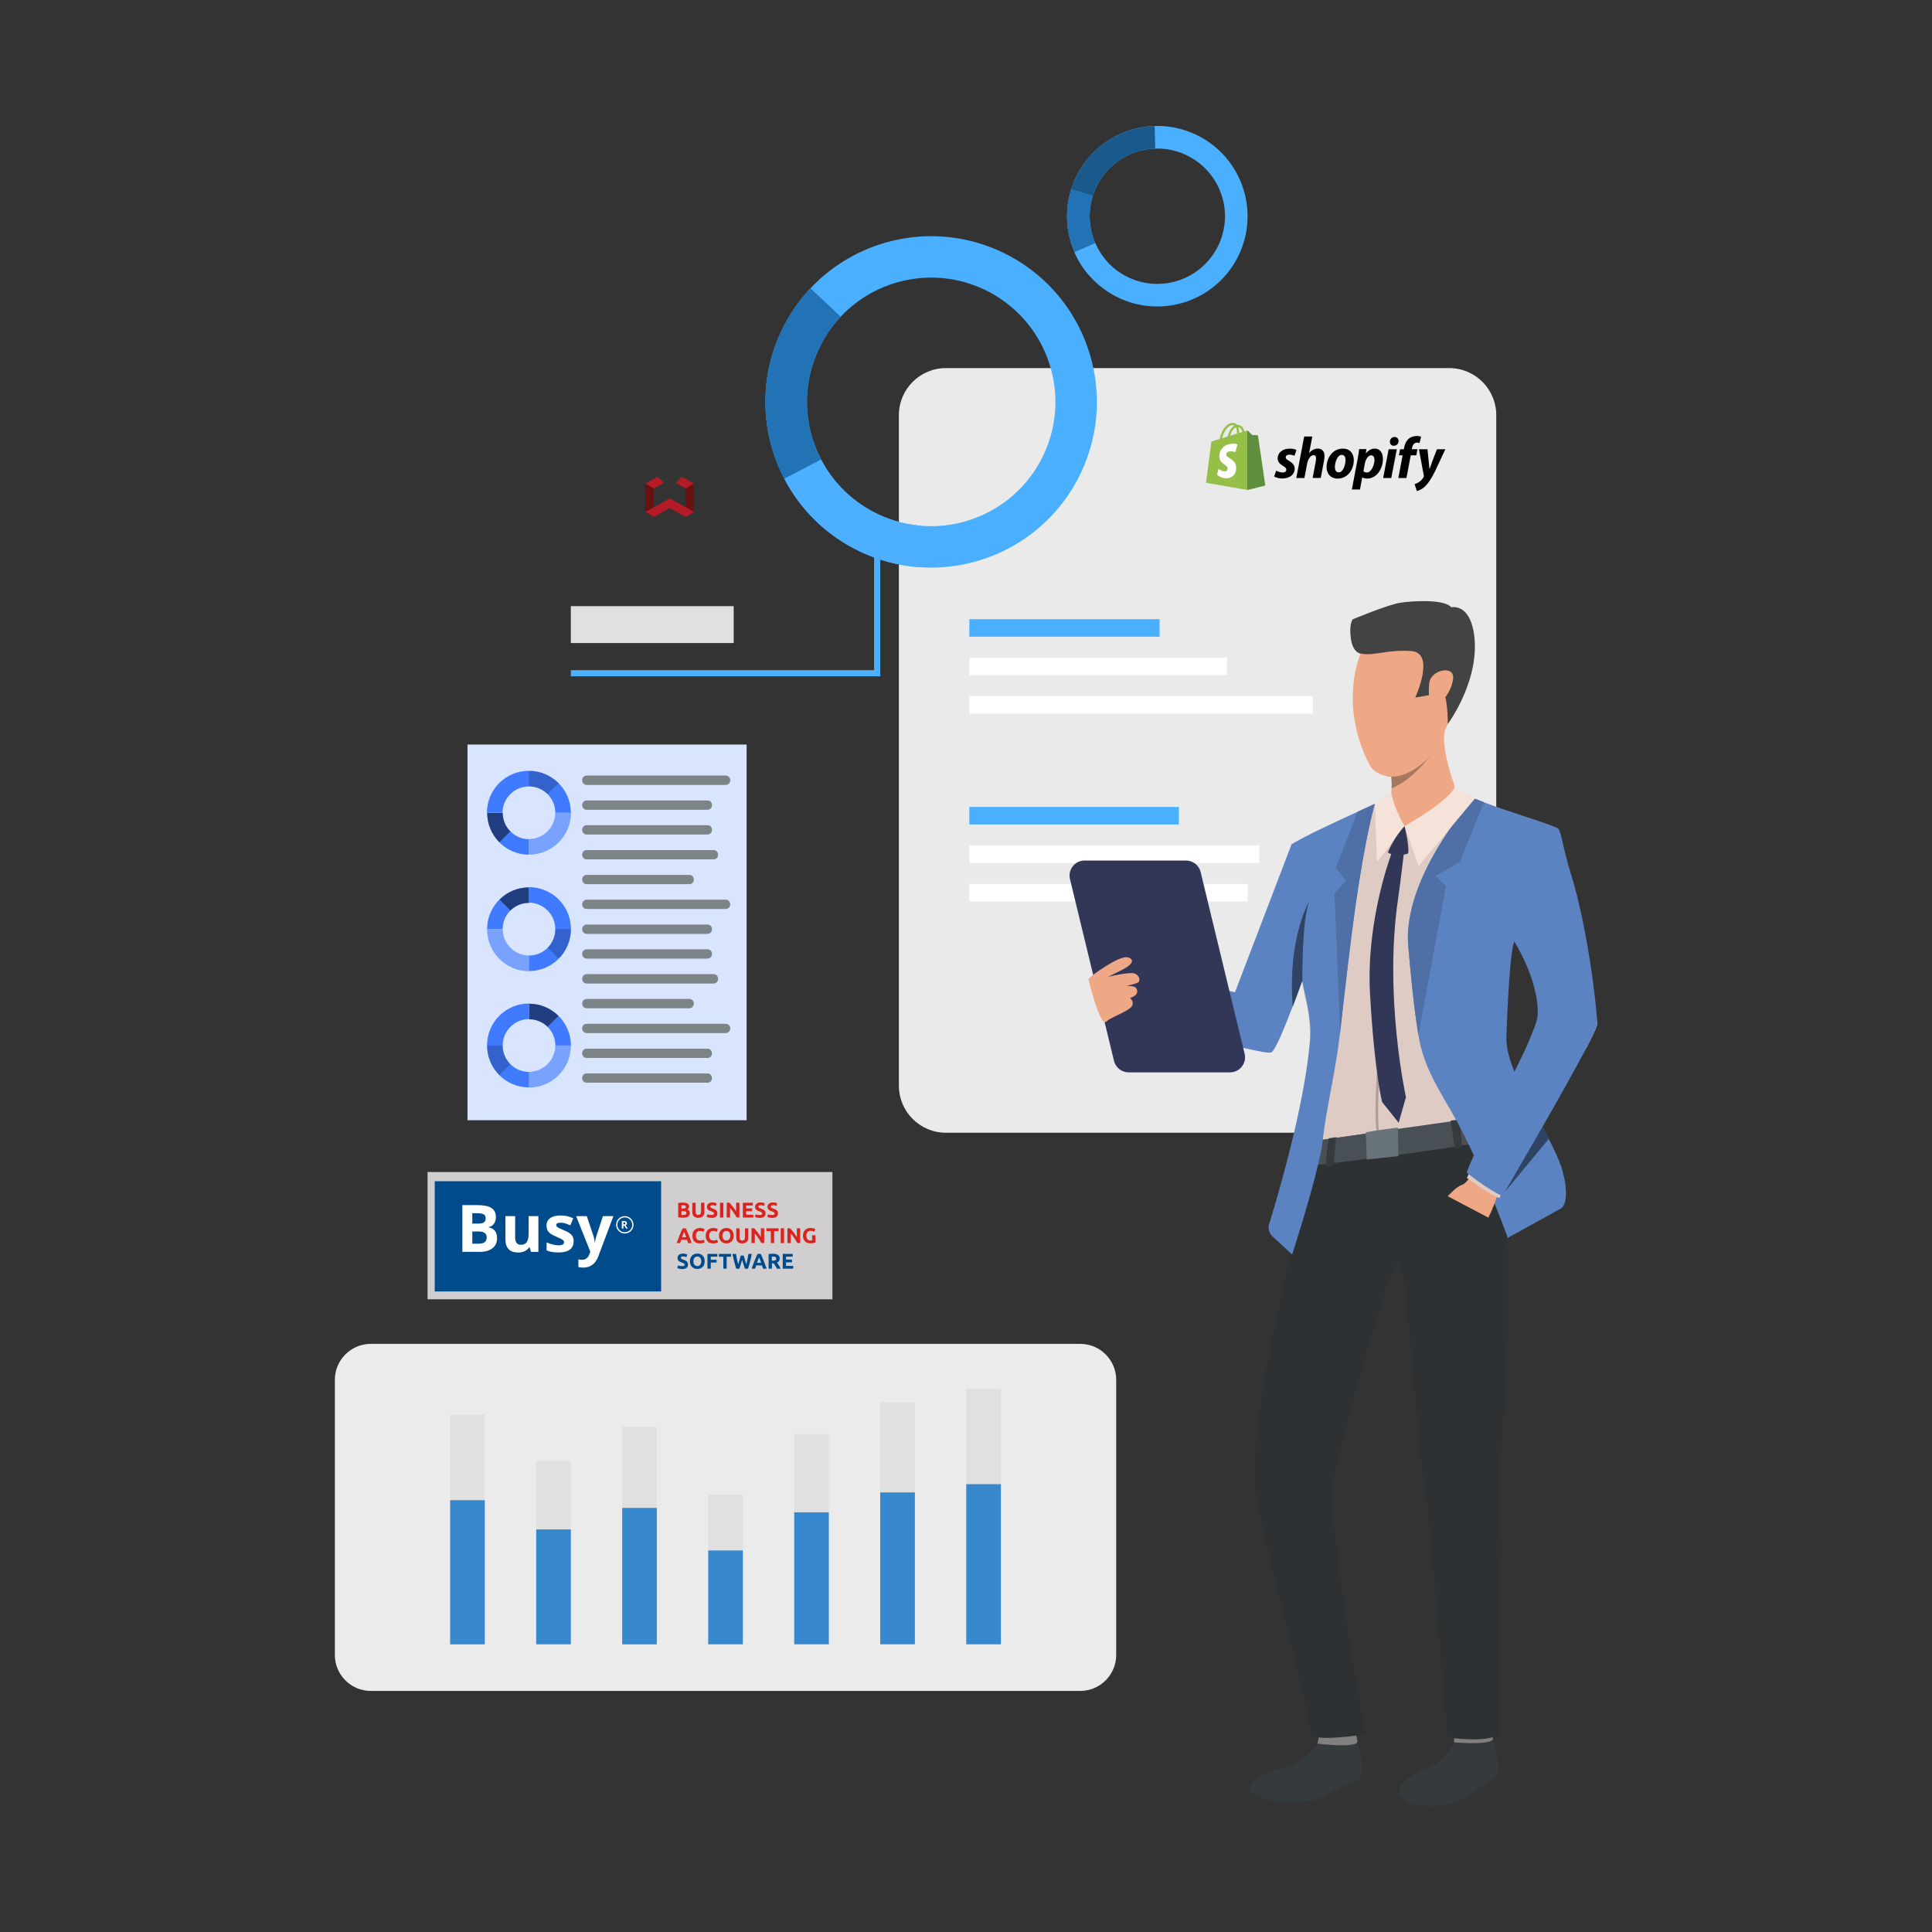<?xml version="1.0" encoding="utf-8"?>
<!-- Generator: Adobe Illustrator 20.1.0, SVG Export Plug-In . SVG Version: 6.00 Build 0)  -->
<svg version="1.1" id="Layer_1" xmlns="http://www.w3.org/2000/svg" xmlns:xlink="http://www.w3.org/1999/xlink" x="0px" y="0px"
	 width="500px" height="500px" viewBox="0 0 500 500" style="enable-background:new 0 0 500 500;" xml:space="preserve">
<rect x="0" y="0" width="500" height="500" fill="#333333" stroke="none"/>
<g>
	<g>
		<g>
			<g>
				<path style="fill:#EAEAEB;" d="M244.81,293.15h130.24c6.72,0,12.18-5.45,12.18-12.18V107.44c0-6.72-5.45-12.18-12.18-12.18
					H244.81c-6.72,0-12.18,5.45-12.18,12.18v173.54C232.63,287.7,238.08,293.15,244.81,293.15z"/>
			</g>
			<g>
				<g>
					<g>
						<rect x="250.86" y="160.25" style="fill:#4AAFFF;" width="49.25" height="4.53"/>
					</g>
				</g>
			</g>
			<g>
				<g>
					<g>
						<rect x="250.86" y="170.21" style="fill:#FFFFFF;" width="66.68" height="4.53"/>
					</g>
				</g>
			</g>
			<g>
				<g>
					<g>
						<rect x="250.86" y="180.17" style="fill:#FFFFFF;" width="88.9" height="4.53"/>
					</g>
				</g>
			</g>
			<g>
				<g>
					<g>
						<rect x="250.86" y="208.84" style="fill:#4AAFFF;" width="54.23" height="4.53"/>
					</g>
				</g>
			</g>
			<g>
				<g>
					<g>
						<rect x="250.86" y="218.8" style="fill:#FFFFFF;" width="75.03" height="4.53"/>
					</g>
				</g>
			</g>
			<g>
				<g>
					<g>
						<rect x="250.86" y="228.76" style="fill:#FFFFFF;" width="72.06" height="4.53"/>
					</g>
				</g>
			</g>
			<g>
				<path style="fill:#95BF47;" d="M325.55,112.78c-0.01-0.09-0.09-0.14-0.15-0.14c-0.06-0.01-1.3-0.02-1.3-0.02s-1.03-1-1.14-1.11
					c-0.1-0.1-0.3-0.07-0.38-0.05c0,0-0.19,0.06-0.52,0.16c-0.05-0.18-0.13-0.39-0.25-0.61c-0.37-0.7-0.91-1.07-1.56-1.07
					c0,0,0,0,0,0c-0.05,0-0.09,0-0.14,0.01c-0.02-0.02-0.04-0.05-0.06-0.07c-0.28-0.3-0.65-0.45-1.08-0.44
					c-0.84,0.02-1.68,0.63-2.36,1.71c-0.48,0.76-0.84,1.71-0.94,2.45c-0.97,0.3-1.64,0.51-1.66,0.51c-0.49,0.15-0.5,0.17-0.57,0.63
					c-0.05,0.35-1.32,10.21-1.32,10.21l10.68,1.85l4.63-1.15C327.45,125.64,325.56,112.87,325.55,112.78z M321.53,111.79
					c-0.25,0.08-0.53,0.16-0.83,0.26c-0.01-0.43-0.06-1.02-0.26-1.53C321.08,110.64,321.39,111.36,321.53,111.79z M320.14,112.22
					c-0.56,0.17-1.17,0.36-1.78,0.55c0.17-0.66,0.5-1.32,0.9-1.75c0.15-0.16,0.36-0.34,0.61-0.44
					C320.09,111.07,320.14,111.75,320.14,112.22z M318.99,110c0.2,0,0.36,0.04,0.51,0.13c-0.23,0.12-0.45,0.29-0.65,0.51
					c-0.53,0.57-0.94,1.46-1.11,2.32c-0.51,0.16-1.01,0.31-1.47,0.45C316.56,112.06,317.7,110.04,318.99,110z"/>
				<path style="fill:#5E8E3E;" d="M325.39,112.64c-0.06-0.01-1.3-0.02-1.3-0.02s-1.03-1-1.14-1.11c-0.04-0.04-0.09-0.06-0.14-0.07
					l0,15.35l4.63-1.15c0,0-1.89-12.77-1.9-12.86C325.53,112.69,325.46,112.64,325.39,112.64z"/>
				<path style="fill:#FFFFFF;" d="M320.25,115.02l-0.54,2.01c0,0-0.6-0.27-1.31-0.23c-1.04,0.07-1.05,0.72-1.04,0.89
					c0.06,0.9,2.42,1.1,2.56,3.2c0.1,1.66-0.88,2.79-2.3,2.88c-1.7,0.11-2.64-0.9-2.64-0.9l0.36-1.53c0,0,0.94,0.71,1.7,0.66
					c0.49-0.03,0.67-0.43,0.65-0.72c-0.07-1.17-2-1.1-2.12-3.03c-0.1-1.62,0.96-3.27,3.32-3.42
					C319.79,114.79,320.25,115.02,320.25,115.02z"/>
				<path d="M333.55,119.23c-0.53-0.29-0.81-0.53-0.81-0.87c0-0.43,0.38-0.7,0.97-0.7c0.69,0,1.31,0.29,1.31,0.29l0.49-1.49
					c0,0-0.45-0.35-1.76-0.35c-1.83,0-3.1,1.05-3.1,2.53c0,0.84,0.59,1.48,1.38,1.93c0.64,0.36,0.87,0.62,0.87,1
					c0,0.4-0.32,0.71-0.91,0.71c-0.88,0-1.72-0.46-1.72-0.46l-0.52,1.49c0,0,0.77,0.52,2.07,0.52c1.89,0,3.24-0.93,3.24-2.6
					C335.05,120.34,334.37,119.7,333.55,119.23z"/>
				<path d="M341.06,116.1c-0.93,0-1.66,0.44-2.22,1.11l-0.03-0.02l0.81-4.21h-2.1l-2.04,10.72h2.1l0.7-3.67
					c0.27-1.38,0.99-2.24,1.66-2.24c0.47,0,0.65,0.32,0.65,0.78c0,0.29-0.03,0.64-0.09,0.93l-0.79,4.2h2.1l0.82-4.34
					c0.09-0.46,0.15-1,0.15-1.37C342.78,116.81,342.16,116.1,341.06,116.1z"/>
				<path d="M347.52,116.1c-2.53,0-4.2,2.28-4.2,4.82c0,1.63,1,2.94,2.89,2.94c2.48,0,4.15-2.22,4.15-4.82
					C350.37,117.53,349.49,116.1,347.52,116.1z M346.49,122.25c-0.72,0-1.02-0.61-1.02-1.37c0-1.2,0.62-3.16,1.76-3.16
					c0.75,0,0.99,0.64,0.99,1.26C348.22,120.27,347.6,122.25,346.49,122.25z"/>
				<path d="M355.74,116.1c-1.42,0-2.22,1.25-2.22,1.25h-0.03l0.12-1.13h-1.86c-0.09,0.76-0.26,1.92-0.43,2.78l-1.46,7.68h2.1
					l0.58-3.1h0.05c0,0,0.43,0.27,1.23,0.27c2.46,0,4.08-2.52,4.08-5.08C357.9,117.36,357.28,116.1,355.74,116.1z M353.73,122.28
					c-0.54,0-0.87-0.3-0.87-0.3l0.35-1.96c0.24-1.31,0.93-2.18,1.66-2.18c0.64,0,0.84,0.59,0.84,1.16
					C355.71,120.34,354.9,122.28,353.73,122.28z"/>
				<path d="M360.9,113.09c-0.67,0-1.2,0.53-1.2,1.22c0,0.62,0.4,1.05,0.99,1.05h0.03c0.65,0,1.22-0.44,1.23-1.22
					C361.95,113.53,361.53,113.09,360.9,113.09z"/>
				<path d="M357.96,123.71h2.1l1.43-7.44h-2.11L357.96,123.71z"/>
				<path d="M366.83,116.25h-1.46l0.08-0.35c0.12-0.71,0.55-1.35,1.25-1.35c0.37,0,0.67,0.11,0.67,0.11l0.41-1.64
					c0,0-0.37-0.18-1.14-0.18c-0.75,0-1.49,0.21-2.05,0.7c-0.72,0.61-1.05,1.49-1.22,2.37l-0.06,0.35h-0.97l-0.3,1.58H363
					l-1.11,5.87h2.1l1.11-5.87h1.45L366.83,116.25z"/>
				<path d="M371.88,116.27c0,0-1.31,3.31-1.9,5.11h-0.03c-0.04-0.58-0.52-5.11-0.52-5.11h-2.21l1.26,6.83
					c0.03,0.15,0.02,0.24-0.05,0.35c-0.24,0.47-0.65,0.93-1.14,1.26c-0.4,0.29-0.84,0.47-1.19,0.59l0.58,1.78
					c0.43-0.09,1.31-0.44,2.05-1.14c0.96-0.9,1.84-2.28,2.75-4.17l2.57-5.51L371.88,116.27L371.88,116.27z"/>
			</g>
		</g>
		<g>
			<g>
				<path style="fill:#353A3D;" d="M340.99,451.24c0,0-3.36,5.02-8.06,6.1c-4.71,1.08-9.34,2.81-9.38,5.78
					c-0.04,2.97,13.61,4.74,18.99,1.75c8.04-4.47,8.85-3.12,9.75-5.36c0.89-2.23-1.07-8.21-1.01-8.92
					C351.34,449.72,340.99,451.24,340.99,451.24z"/>
			</g>
			<g>
				<path style="fill:#81807E;" d="M341.51,448.76c0,0-0.61,2.43-0.52,2.48c0.09,0.05,10.61,1.3,10.29-0.64
					c-0.26-1.58-0.63-3.29-0.63-3.29L341.51,448.76z"/>
			</g>
			<g>
				<path style="fill:#353A3D;" d="M376.37,450.91c0,0-2.39,4.8-6.48,6.44c-4.37,1.75-7.88,3.76-7.8,6.65
					c0.08,2.89,10.68,5.83,18.4,0.27c4.87-3.51,6.42-3.53,7.2-5.74c0.78-2.21-1.36-7.95-1.33-8.65
					C386.4,449.03,376.37,450.91,376.37,450.91z"/>
			</g>
			<g>
				<path style="fill:#81807E;" d="M376.25,448.41c0,0,0.03,2.45,0.12,2.49c0.09,0.05,10.25,0.88,9.99-1.02
					c-0.21-1.51-0.99-3.34-0.99-3.34L376.25,448.41z"/>
			</g>
			<g>
				<path style="fill:#2D3133;" d="M338.99,301.73c0,0-9.44,41.64-11.6,54.33c-1.84,10.8-3.3,22.04-2.42,29.83
					c1.09,9.65,14.75,59.66,14.18,62.49c-0.57,2.83,14.29,0.45,14.29,0.45s-10.39-55.78-8.31-66.17c1.54-7.69,15-58.77,17.07-56.15
					c2.06,2.62,4.62,48.21,6.15,55.78c1.53,7.57,6.22,67.36,6.22,67.36s10.49,1.55,13.29-0.82c0,0,1.28-51.06,0.3-65.25
					c-0.37-5.41,6.34-64.83-2.26-88.76C381.36,282.19,338.99,301.73,338.99,301.73z"/>
			</g>
			<g>
				<path style="fill:#DECBC4;" d="M297.9,263.88c6.73-0.95,27.9,8.43,29.82,7.72c1.32-0.49,4.43-10.6,6.65-18.26
					c1.31-4.53,2.31-8.2,2.45-8.5l0.01-0.02c-0.02,0.2-0.36,3.67,0.07,8.21c0.03,0.29,0.06,0.59,0.09,0.9
					c0.01,0.08,0.02,0.16,0.03,0.24c0.2,1.63,0.5,3.37,0.95,5.12c0.67,2.59,0.99,6.01,1.11,9.61v0.01c0,0.03,0,0.05,0,0.08
					c0,0.08,0.01,0.16,0.01,0.25c0,0.03,0,0.07,0,0.1c0.19,6.56-0.26,13.63-0.45,17.39c-0.3,5.83,1.62,8.45,1.68,8.53c0,0,0,0,0,0
					l2.03-0.28l1.47-0.21l0.02,0l1.96-0.27l7.68-1.08l2.78-0.39l0.66-0.09l4.86-0.68l13.71-1.93l1.5-0.21l0.62-0.09l5.17-0.73
					l2.34-0.33l0.01,0c0,0,1.99-14.08,2.14-21.69c0.14-6.99,3.88-21.18,4.49-23.45c0-0.02,0.01-0.03,0.01-0.05
					c0-0.02,0.01-0.04,0.02-0.06c0.01-0.04,0.02-0.07,0.03-0.1c0-0.02,0.01-0.03,0.01-0.05c0,0,0-0.01,0-0.01c0,0,0-0.01,0-0.01
					c0-0.02,0-0.02,0-0.02s11.19,11.76,13.37,16.89c0.66,1.56,2.69,5.79,5.26,10.95c1.76-3.36,2.87-5.7,2.87-6.29
					c0-0.07,0-0.15,0-0.23c-0.17-5.07-5.48-25.65-9.68-39.09c-3.26-6.55-6.07-11.85-6.97-12.49c-1.37-0.98-7.11-3.44-12.13-5.43
					c-0.17-0.07-0.33-0.13-0.49-0.19c-0.47-0.18-0.93-0.36-1.38-0.54c-0.22-0.09-0.44-0.17-0.66-0.26
					c-0.12-0.05-0.24-0.09-0.35-0.13c-0.1-0.04-0.19-0.07-0.29-0.11h0c-2.51-0.95-4.41-1.62-4.81-1.64c-0.07-0.01-0.17,0-0.31,0
					c-0.17,0-0.38,0.01-0.63,0.03c-3.1,0.18-12.35,1.05-15.33,1.33c-0.54,0.05-0.88,0.08-0.93,0.09c-0.01,0-0.01,0-0.01,0
					s-1.42,0.65-3.55,1.62l0,0l-0.2,0.09c-1.29,0.59-2.78,1.38-4.36,2.24c-3.09,1.7-6.51,3.68-9.35,5.03
					c-2.78,1.32-6.59,3.16-6.91,3.42l-14.08,40.61l-24.43-4.47L297.9,263.88z"/>
			</g>
			<g>
				<path style="fill:#495055;" d="M340.32,295.27c0,0-1.03,1.23-1.33,6.46c0,0,42.43-4.95,46.91-6.9c0,0,0.18-5.76-0.78-5.86
					C384.08,288.86,340.32,295.27,340.32,295.27z"/>
			</g>
			<g>
				<path style="fill:#EEA886;" d="M376.5,203.52c-0.13,6.66-13.02,10.3-13.02,10.3s-5.39-6.76-4.1-7.41
					c0.51-0.25,0.71-1.26,0.77-2.4c0.06-1.08-0.01-2.27-0.07-3.02c-0.04-0.47-0.07-0.77-0.07-0.77s1.84-1.94,4.19-4.26
					c4.1-4.05,9.72-9.24,9.73-7.17c0,0.11-0.01,0.24-0.05,0.39C372.88,193.82,376.5,203.52,376.5,203.52z"/>
			</g>
			<g>
				<path style="fill:#353A3D;" d="M375.43,290c0,0,0.93,5.84,1.01,7.36l1.96-0.39c0,0-0.54-6.18-0.86-7.21L375.43,290z"/>
			</g>
			<g>
				<path style="fill:#353A3D;" d="M343.86,294.59c0,0-0.74,5.31-0.76,7.31l2.08-0.27c0,0,0.43-6.63,0.66-7.32L343.86,294.59z"/>
			</g>
			<g>
				<path style="fill:#A77860;" d="M371.54,193.76C371.54,193.76,371.54,193.76,371.54,193.76c-0.03,0.04-0.57,0.86-1.51,2.03
					c-1.98,2.49-5.7,6.58-9.88,8.22c0.06-1.08-0.01-2.27-0.07-3.02c-0.43-0.01-0.86-0.06-1.28-0.15c1.15-2,2.8-4.1,2.8-4.1
					l2.59-0.77L371.54,193.76z"/>
			</g>
			<g>
				<path style="fill:#EEA886;" d="M374.01,188.88c-1.12,2.43-2.17,4.18-2.47,4.88c0,0,0,0,0,0c-0.2,0.45-0.73,1.19-1.51,2.03
					c-2.12,2.29-6.07,5.31-9.96,5.2c-0.43-0.01-0.86-0.06-1.28-0.15c-1.57-0.34-3.42-1.07-4.44-3.07
					c-8.04-15.75-2.22-28.62-2.22-28.62s21.99-6.22,25.43,0.4C379.99,174.2,376.63,183.18,374.01,188.88z"/>
			</g>
			<g>
				<path style="fill:#434343;" d="M352.14,169.15c0,0-2.04-0.11-2.55-3.99c-0.5-3.83,0.51-4.89,0.51-4.89s9.08-3.8,12.34-4.29
					c3.26-0.49,11.28-0.97,13.16,1.18c0,0,4.57-1.06,5.81,6.52c1.97,12.02-6.72,23.7-6.72,23.7s0.07-7.86-1.66-8.9
					c-1.73-1.04-3.23,1.43-3.23,1.43l-3.54,0.63c0,0,5.38-11.62-1.07-12.05C358.72,168.07,355.83,169.82,352.14,169.15z"/>
			</g>
			<g>
				<path style="fill:#EEA886;" d="M369.89,176.79c0.34-3.46,6.6-4.78,6.18-1.15c-0.42,3.63-3.5,7.11-4.93,6.99
					C369.72,182.5,369.64,179.43,369.89,176.79z"/>
			</g>
			<g>
				<path style="fill:#5B83C2;" d="M413.34,265.07c0-0.07,0-0.15,0-0.23c-0.12-5.06-2.61-25.32-6.81-38.76
					c-2.04-6.53-2.51-11.08-3.29-11.65c-1.37-0.98-13.52-4.57-18.67-6.6c-0.17-0.07-0.33-0.13-0.49-0.19
					c-0.47-0.18-0.93-0.36-1.38-0.54c-0.22-0.09-0.44-0.17-0.66-0.26c-0.12-0.05-0.24-0.09-0.35-0.13c-0.1-0.04-0.19-0.07-0.29-0.11
					c-0.01,0.01-0.02,0.02-0.03,0.03c-0.46,0.51-2.84,3.22-5.69,7.27c-5.32,7.57-12.26,19.83-11.2,31.15
					c0.34,3.63,0.76,8.85,1.47,14.71c0.06,0.5,0.12,1,0.19,1.51c0.17,1.35,0.36,2.72,0.56,4.12c0.12,0.84,0.25,1.68,0.39,2.53
					c1.41,8.78,5.83,14.76,9.75,21.92c0.03,0.06,0.07,0.12,0.1,0.18c0.02,0.03,0.04,0.07,0.06,0.1c0.08,0.15,0.17,0.31,0.25,0.46
					c0.13,0.25,0.27,0.5,0.4,0.76c0.08,0.15,0.15,0.29,0.23,0.44c0.75,1.44,1.49,2.91,2.2,4.39c0.46,0.96,0.91,1.91,1.36,2.87
					c0.05,0.1,0.09,0.2,0.14,0.3c0,0,0.72,1.68,1.65,3.83c0.34,0.79,0.71,1.65,1.08,2.51c0.25,0.59,0.51,1.18,0.75,1.76
					c0.22,0.5,0.43,0.99,0.63,1.46c0.44,1.04,0.83,1.95,1.1,2.58c0.2,0.47,0.34,0.8,0.38,0.91c1.35,3.38,2.32,5.98,2.77,7.2
					c0.18,0.49,0.27,0.76,0.27,0.76l13.57-7.49c2.58-1.29,1.23-8.24,0.26-10.95c-0.8-2.26-1.94-4.67-3.22-7.17
					c-0.52-1.02-1.07-2.06-1.63-3.1c4.25-7.42,8.55-15.07,11.28-20.27C412.23,267.99,413.34,265.65,413.34,265.07z M391.76,243.83
					c0-0.02,0.01-0.03,0.01-0.05c0-0.02,0.01-0.04,0.02-0.06c0.01-0.03,0.02-0.07,0.03-0.1c0-0.02,0.01-0.03,0.01-0.05
					c0,0,0-0.01,0-0.01c0,0,0-0.01,0-0.01c0,0,6.6,10.32,6.1,19.28c-0.08,1.4-1.46,4.92-3.48,9.44c0,0,0,0.01,0,0.01
					c-0.73,1.65-1.55,3.42-2.42,5.28c-0.03-0.08-0.06-0.16-0.1-0.23c-1.26-3.08-2.08-5.97-2.08-8.5
					C389.85,268.83,390.4,249.16,391.76,243.83z"/>
			</g>
			<g>
				<path style="fill:#5B83C2;" d="M288.88,250.11l30.73,6.69l14.65-38.31c0.32-0.26,4.52-2.52,7.3-3.84
					c2.89-1.38,6.56-3.08,9.81-4.58c1.55-0.72,3.01-1.39,4.25-1.96l0.1,0.08c0,0-1.81,6.04-4.16,21.12c0,0,0,0,0,0.01
					c-0.08,0.51-0.16,1.02-0.24,1.55c-0.01,0.06-0.02,0.12-0.03,0.18c-0.05,0.35-0.11,0.7-0.16,1.06c-0.01,0.04-0.01,0.08-0.02,0.13
					c-0.04,0.24-0.07,0.48-0.11,0.73c-0.09,0.6-0.18,1.2-0.26,1.82c-1.05,7.34-2.52,19.83-3.93,32.44v0
					c-1.12,9.94-3.66,20.14-4.47,27.75c0,0.01,0,0.01,0,0.01c-0.16,1.49-0.54,3.48-1.06,5.72c-0.06,0.25-0.12,0.51-0.18,0.77
					c-2.27,9.61-6.69,23.2-6.69,23.2l-1.29-1.19l-3.81-3.52c-0.88-0.81-1.21-2.05-0.86-3.18c2.11-6.81,9.29-30.92,10.6-47.87
					c0,0,0-0.01,0-0.01c0.41-5.33-1.15-10.34-2.05-15.1c-0.02,0.04-0.03,0.08-0.05,0.12c-0.76,2.1-1.59,4.39-2.44,6.61v0
					c-2.27,5.97-4.58,11.51-5.55,11.86c-2.15,0.79-42.61-10.27-42.89-11.86L288.88,250.11z"/>
			</g>
			<g>
				<path style="fill:#4E70A6;" d="M377.81,223.12l-6.27,3.54l2.68,2.73l-7.14,38.52c-1.45-9.03-2.12-17.61-2.61-22.86
					c-1.64-17.5,15.83-37.25,16.92-38.46c0.84,0.32,1.75,0.67,2.68,1.04L377.81,223.12z"/>
			</g>
			<g>
				<path style="fill:#4E70A6;" d="M355.82,208.03c0,0-2.34,7.65-5.07,26.76c-1.05,7.34-2.52,19.83-3.93,32.44l-1.46-36.08
					l2.99-3.24l-2.66-3.32l5.68-14.51c1.55-0.72,3.01-1.39,4.25-1.96L355.82,208.03z"/>
			</g>
			<g>
				<path style="fill:#F5E2D9;" d="M381.7,206.67l-5.2-3.16c0,0-0.15,2.85-13.02,10.3l3.66,10.3L381.7,206.67z"/>
			</g>
			<g>
				<path style="fill:#F5E2D9;" d="M360.05,204.95c0,0,0.2,3.08,3.43,8.86l-7.14,9.31l-0.52-15.09L360.05,204.95z"/>
			</g>
			<g>
				<path style="fill:#323657;" d="M363.5,213.82c0,0,1.38,5.53,0.89,7.08c0,0-3.04,1.11-5.23-0.28
					C359.16,220.62,360.7,216.75,363.5,213.82z"/>
			</g>
			<g>
				<g>
					<path style="fill:#AD9F99;" d="M356.35,293.62c-0.77-3.9-0.04-15.6-0.01-16.1l0.66,0.04c-0.01,0.12-0.76,12.11-0.01,15.93
						L356.35,293.62z"/>
				</g>
			</g>
			<g>
				<path style="fill:#69737A;" d="M361.76,291.82c0,0-6.24,0.75-8.31,1.26l0.27,7l8.17-0.87L361.76,291.82z"/>
			</g>
			<g>
				<path style="fill:#323657;" d="M360.4,220.13c0,0-6.96,17.58-5.83,37.26c1.18,20.41,3.11,27.8,3.11,27.8l4.29,5.38l1.89-6.62
					c0,0-5.76-26.02-2.04-51.33c0.67-4.59,1.67-13.28,1.67-13.28L360.4,220.13z"/>
			</g>
			<g>
				<path style="fill:#EEA886;" d="M381.32,303.16c0,0-1.49,2.99-2.99,3.49c-1.49,0.5-3.67,2.93-3.67,2.93l10.52,5.54
					c0,0,2.8-5.48,2.93-8.96C388.23,302.66,381.32,303.16,381.32,303.16z"/>
			</g>
			<g>
				<path style="fill:#DECBC4;" d="M380.32,303.44l-0.7,1.4c0,0,6.68,4.89,8.48,5.2l0.62-1.87L380.32,303.44z"/>
			</g>
			<g>
				<path style="fill:#5B83C2;" d="M379.62,303.5c0,0,5.01,4.14,9.23,6.05l14.19-25.52l-7.35-14.21
					C395.69,269.81,379.96,301.01,379.62,303.5z"/>
			</g>
			<g>
				<path style="fill:#2F4363;" d="M337.24,244.9c-0.23,4.72-0.2,8.92-0.2,8.92s0,0,0,0c0,0.02-0.01,0.15-0.02,0.36
					c-0.01-0.08-0.02-0.16-0.03-0.24c-0.76,2.1-1.59,4.39-2.44,6.61c-0.2-2.58-0.25-4.98-0.19-7.2c0.34-13.24,4.5-20.18,4.5-20.18
					C337.91,235.47,337.45,240.42,337.24,244.9z"/>
			</g>
			<g>
				<path style="fill:#2F4363;" d="M400.82,294.73l-11.36,13.72l9.73-16.82C399.75,292.67,400.3,293.71,400.82,294.73z"/>
			</g>
			<g>
				<path style="fill:#323657;" d="M318.32,277.53h-26.23c-1.8,0-3.36-1.23-3.79-2.98l-11.39-47.04c-0.59-2.45,1.26-4.81,3.79-4.81
					h26.23c1.8,0,3.36,1.23,3.79,2.98l11.39,47.04C322.7,275.17,320.84,277.53,318.32,277.53z"/>
			</g>
			<g>
				<g>
					<path style="fill:#EEA886;" d="M286.24,264.45c1.28-1.19,3.76-1.88,5.88-3.29c2.12-1.42,0.35-2.88,0.35-2.88
						c2.18-0.75,1.94-1.74,1.66-2.42c-0.38-0.91-2.76-0.66-2.76-0.66s2.13-0.47,3.01-0.86c0.88-0.39,0.58-1.92-0.77-2.4
						c-1.35-0.48-6.85,0.87-6.85,0.87s0.9-0.44,3.61-1.8c2.71-1.36,3.31-2.6,1.71-3.19c-1.11-0.41-3.3,0.45-7.49,3.27
						c-3.16,2.12-2.9,2.4-2.9,2.4S284.71,265.87,286.24,264.45z"/>
				</g>
			</g>
		</g>
		<g>
			<g>
				<g>
					<path style="fill:#4AAFFF;" d="M259.32,65.25c-17.23-8.15-37.16-3.82-49.57,9.35c-3,3.19-5.56,6.89-7.54,11.07
						c-5.98,12.65-5.24,26.74,0.78,38.25c4.17,7.98,10.88,14.71,19.65,18.85c0.87,0.41,1.75,0.79,2.64,1.14
						c4.01,1.58,8.13,2.52,12.25,2.85c17.26,1.39,34.37-7.83,42.22-24.41C289.88,100.94,280.73,75.38,259.32,65.25z M270.05,117.76
						c-5.88,12.43-18.71,19.35-31.65,18.31c-3.08-0.25-6.18-0.95-9.18-2.14c-0.66-0.26-1.32-0.55-1.98-0.86
						c-6.57-3.11-11.6-8.16-14.73-14.14c-4.52-8.63-5.07-19.2-0.58-28.68c1.48-3.13,3.4-5.91,5.65-8.3
						c9.3-9.88,24.24-13.13,37.16-7.01C270.78,82.54,277.64,101.71,270.05,117.76z"/>
				</g>
			</g>
			<g>
				<g>
					<path style="fill:#2273B5;" d="M212.5,118.94l-9.51,4.98c-6.02-11.51-6.76-25.61-0.78-38.25c1.98-4.18,4.54-7.88,7.54-11.07
						l7.81,7.36c-2.25,2.39-4.17,5.17-5.65,8.3C207.43,99.74,207.99,110.31,212.5,118.94z"/>
				</g>
			</g>
			<g>
				<g>
					<path style="fill:#4DAFFF;" d="M229.21,133.93l-3.93,9.99c-0.88-0.35-1.77-0.73-2.64-1.14c-8.76-4.15-15.47-10.88-19.65-18.85
						l9.51-4.98c3.13,5.98,8.16,11.03,14.73,14.14C227.88,133.38,228.54,133.67,229.21,133.93z"/>
				</g>
			</g>
			<g>
				<g>
					<path style="fill:#4DAFFF;" d="M237.53,146.77c-4.12-0.33-8.24-1.27-12.25-2.85l3.93-9.99c3.01,1.19,6.1,1.89,9.18,2.14
						L237.53,146.77z"/>
				</g>
			</g>
		</g>
		<g>
			<polygon style="fill:#4DAFFF;" points="227.81,175.03 147.73,175.03 147.73,173.44 226.21,173.44 226.21,139.52 227.81,139.52 
							"/>
		</g>
		<g>
			<rect x="147.73" y="156.87" style="fill:#E0E0E0;" width="42.15" height="9.55"/>
		</g>
		<g>
			<g>
				<g>
					<path style="fill:#4AAFFF;" d="M321.5,48.09c-3.5-9.78-12.84-15.78-22.69-15.49c-2.38,0.07-4.8,0.51-7.17,1.36
						c-7.17,2.57-12.32,8.28-14.43,15.03c-1.46,4.68-1.47,9.86,0.3,14.83c0.18,0.49,0.37,0.98,0.58,1.46
						c0.94,2.15,2.16,4.1,3.62,5.81c6.11,7.19,16.25,10.22,25.66,6.86C319.52,73.61,325.85,60.24,321.5,48.09z M305.41,72.45
						c-7.05,2.52-14.66,0.25-19.24-5.14c-1.09-1.28-2.01-2.74-2.71-4.36c-0.15-0.36-0.3-0.72-0.43-1.09
						c-1.33-3.73-1.33-7.61-0.23-11.12c1.58-5.06,5.44-9.35,10.82-11.27c1.78-0.64,3.59-0.97,5.37-1.02
						c7.38-0.22,14.39,4.28,17.01,11.61C319.26,59.17,314.51,69.19,305.41,72.45z"/>
				</g>
			</g>
			<g>
				<g>
					<path style="fill:#1A598C;" d="M282.79,50.74l-5.58-1.74c2.11-6.75,7.26-12.47,14.43-15.03c2.37-0.85,4.78-1.29,7.17-1.36
						l0.17,5.84c-1.79,0.05-3.6,0.39-5.37,1.02C288.23,41.39,284.38,45.67,282.79,50.74z"/>
				</g>
			</g>
			<g>
				<g>
					<path style="fill:#2273B5;" d="M283.45,62.95l-5.36,2.33c-0.21-0.48-0.4-0.96-0.58-1.46c-1.78-4.97-1.77-10.15-0.3-14.83
						l5.58,1.74c-1.1,3.51-1.11,7.39,0.23,11.12C283.15,62.22,283.3,62.59,283.45,62.95z"/>
				</g>
			</g>
			<g>
				<g>
					<path style="fill:#4DAFFF;" d="M281.71,71.09c-1.46-1.71-2.69-3.66-3.62-5.81l5.36-2.33c0.7,1.62,1.62,3.08,2.71,4.36
						L281.71,71.09z"/>
				</g>
			</g>
		</g>
		<g>
			<path style="fill:#EBEBEB;" d="M279.56,437.61H95.97c-5.14,0-9.31-4.17-9.31-9.31v-71.2c0-5.14,4.17-9.31,9.31-9.31h183.59
				c5.14,0,9.31,4.17,9.31,9.31v71.2C288.87,433.44,284.7,437.61,279.56,437.61z"/>
			<g>
				<g>
					<rect x="116.5" y="366.09" style="fill:#E0E0E0;" width="8.96" height="59.45"/>
				</g>
				<g>
					<rect x="138.77" y="378.17" style="fill:#E0E0E0;" width="8.96" height="47.37"/>
				</g>
				<g>
					<rect x="161.02" y="369.28" style="fill:#E0E0E0;" width="8.96" height="56.26"/>
				</g>
				<g>
					<rect x="183.29" y="386.83" style="fill:#E0E0E0;" width="8.96" height="38.71"/>
				</g>
				<g>
					<rect x="205.54" y="371.11" style="fill:#E0E0E0;" width="8.96" height="54.43"/>
				</g>
				<g>
					<rect x="227.8" y="362.9" style="fill:#E0E0E0;" width="8.97" height="62.64"/>
				</g>
				<g>
					<rect x="250.07" y="359.48" style="fill:#E0E0E0;" width="8.96" height="66.06"/>
				</g>
				<g>
					<rect x="116.5" y="388.25" style="fill:#3788CC;" width="8.96" height="37.3"/>
				</g>
				<g>
					<rect x="138.77" y="395.82" style="fill:#3788CC;" width="8.96" height="29.72"/>
				</g>
				<g>
					<rect x="161.02" y="390.25" style="fill:#3788CC;" width="8.96" height="35.3"/>
				</g>
				<g>
					<rect x="183.29" y="401.26" style="fill:#3788CC;" width="8.96" height="24.28"/>
				</g>
				<g>
					<rect x="205.54" y="391.39" style="fill:#3788CC;" width="8.96" height="34.15"/>
				</g>
				<g>
					<rect x="227.8" y="386.24" style="fill:#3788CC;" width="8.97" height="39.3"/>
				</g>
				<g>
					<rect x="250.07" y="384.1" style="fill:#3788CC;" width="8.96" height="41.44"/>
				</g>
			</g>
		</g>
		<g>
			<rect x="110.65" y="303.32" style="fill:#D0CECF;" width="104.78" height="32.94"/>
			<rect x="112.51" y="305.7" style="fill:#004B8C;" width="58.59" height="28.53"/>
			<g>
				<g>
					<path style="fill:#FFFFFF;" d="M119.66,311.88h3.77c1.72,0,2.96,0.24,3.74,0.73s1.16,1.27,1.16,2.33
						c0,0.72-0.17,1.32-0.51,1.78c-0.34,0.46-0.79,0.74-1.35,0.84v0.08c0.77,0.17,1.32,0.49,1.66,0.96
						c0.34,0.47,0.51,1.09,0.51,1.87c0,1.1-0.4,1.96-1.2,2.58c-0.8,0.62-1.88,0.93-3.25,0.93h-4.53L119.66,311.88L119.66,311.88z
						 M122.23,316.67h1.49c0.7,0,1.2-0.11,1.51-0.32c0.31-0.22,0.47-0.57,0.47-1.07c0-0.46-0.17-0.8-0.51-1
						c-0.34-0.2-0.88-0.3-1.61-0.3h-1.35V316.67z M122.23,318.71v3.15h1.67c0.71,0,1.23-0.14,1.56-0.41c0.34-0.27,0.5-0.68,0.5-1.24
						c0-1-0.72-1.51-2.15-1.51h-1.58V318.71z"/>
					<path style="fill:#FFFFFF;" d="M137.41,323.98l-0.34-1.18h-0.13c-0.27,0.43-0.65,0.76-1.15,1c-0.5,0.23-1.06,0.35-1.7,0.35
						c-1.09,0-1.91-0.29-2.46-0.87c-0.55-0.58-0.83-1.42-0.83-2.51v-6.03h2.52v5.41c0,0.67,0.12,1.17,0.36,1.5
						c0.24,0.33,0.62,0.5,1.13,0.5c0.71,0,1.22-0.24,1.53-0.71s0.47-1.25,0.47-2.35v-4.35h2.52v9.25h-1.92V323.98z"/>
					<path style="fill:#FFFFFF;" d="M148.46,321.23c0,0.95-0.33,1.67-0.99,2.17s-1.65,0.74-2.96,0.74c-0.67,0-1.25-0.05-1.72-0.14
						s-0.92-0.22-1.33-0.4v-2.08c0.47,0.22,1,0.41,1.59,0.55c0.59,0.15,1.11,0.22,1.55,0.22c0.92,0,1.37-0.27,1.37-0.79
						c0-0.2-0.06-0.36-0.18-0.48s-0.33-0.26-0.63-0.42c-0.3-0.16-0.7-0.34-1.19-0.55c-0.71-0.3-1.23-0.57-1.57-0.83
						c-0.33-0.25-0.58-0.54-0.73-0.87c-0.15-0.33-0.23-0.73-0.23-1.21c0-0.82,0.32-1.46,0.96-1.91c0.64-0.45,1.54-0.67,2.71-0.67
						c1.11,0,2.2,0.24,3.25,0.73l-0.76,1.82c-0.46-0.2-0.9-0.36-1.3-0.49c-0.4-0.13-0.81-0.19-1.23-0.19c-0.74,0-1.12,0.2-1.12,0.6
						c0,0.23,0.12,0.42,0.36,0.59c0.24,0.17,0.77,0.41,1.58,0.74c0.72,0.29,1.25,0.57,1.59,0.82s0.59,0.55,0.75,0.88
						C148.38,320.38,148.46,320.77,148.46,321.23z"/>
					<path style="fill:#FFFFFF;" d="M149.1,314.73h2.76l1.75,5.21c0.15,0.45,0.25,0.99,0.31,1.61h0.05c0.06-0.57,0.18-1.1,0.36-1.61
						l1.71-5.21h2.71l-3.92,10.44c-0.36,0.97-0.87,1.69-1.54,2.17c-0.67,0.48-1.44,0.72-2.33,0.72c-0.44,0-0.86-0.05-1.28-0.14v-2
						c0.3,0.07,0.63,0.11,0.99,0.11c0.45,0,0.84-0.14,1.17-0.41c0.33-0.27,0.59-0.69,0.78-1.24l0.15-0.46L149.1,314.73z"/>
				</g>
				<g>
					<g>
						<path style="fill:#FFFFFF;" d="M161.7,319.23c-1.24,0-2.25-1.01-2.25-2.25s1.01-2.25,2.25-2.25s2.25,1.01,2.25,2.25
							C163.95,318.22,162.94,319.23,161.7,319.23z M161.7,315.06c-1.06,0-1.92,0.86-1.92,1.92s0.86,1.92,1.92,1.92
							c1.06,0,1.92-0.86,1.92-1.92C163.61,315.92,162.75,315.06,161.7,315.06z"/>
					</g>
					<g>
						<path style="fill:#FFFFFF;" d="M161.34,317.2v0.74h-0.41v-1.93h0.56c0.26,0,0.46,0.05,0.58,0.14c0.13,0.1,0.19,0.24,0.19,0.44
							c0,0.11-0.03,0.21-0.09,0.3s-0.15,0.16-0.27,0.21c0.29,0.43,0.48,0.71,0.57,0.84h-0.45l-0.46-0.74H161.34z M161.34,316.87
							h0.13c0.13,0,0.23-0.02,0.29-0.06c0.06-0.04,0.09-0.11,0.09-0.2s-0.03-0.16-0.09-0.2c-0.06-0.04-0.16-0.06-0.29-0.06h-0.12
							v0.52H161.34z"/>
					</g>
				</g>
			</g>
			<g>
				<g>
					<path style="fill:#DA2420;" d="M176.8,315.14c-0.21,0-0.42-0.01-0.63-0.02c-0.21-0.01-0.42-0.04-0.65-0.09v-3.71
						c0.18-0.03,0.37-0.06,0.58-0.07c0.21-0.02,0.4-0.02,0.58-0.02c0.24,0,0.47,0.02,0.67,0.05c0.2,0.04,0.38,0.09,0.53,0.18
						c0.15,0.08,0.26,0.2,0.34,0.33c0.08,0.14,0.12,0.31,0.12,0.51c0,0.31-0.15,0.55-0.44,0.72c0.24,0.09,0.41,0.22,0.5,0.38
						s0.13,0.34,0.13,0.54c0,0.4-0.15,0.7-0.44,0.9S177.37,315.14,176.8,315.14z M176.36,312.77h0.42c0.26,0,0.45-0.03,0.57-0.1
						c0.11-0.07,0.17-0.18,0.17-0.33c0-0.15-0.06-0.26-0.18-0.33c-0.12-0.06-0.29-0.09-0.52-0.09c-0.07,0-0.15,0-0.24,0
						c-0.08,0-0.16,0.01-0.23,0.01L176.36,312.77L176.36,312.77z M176.36,313.43v0.99c0.06,0.01,0.13,0.01,0.2,0.02
						c0.07,0,0.15,0.01,0.24,0.01c0.26,0,0.47-0.04,0.62-0.11c0.16-0.07,0.24-0.21,0.24-0.41c0-0.18-0.07-0.3-0.2-0.38
						c-0.13-0.08-0.32-0.11-0.57-0.11L176.36,313.43L176.36,313.43z"/>
					<path style="fill:#DA2420;" d="M180.72,315.17c-0.27,0-0.5-0.04-0.7-0.11c-0.19-0.08-0.36-0.18-0.48-0.31
						c-0.13-0.13-0.22-0.29-0.28-0.48s-0.09-0.39-0.09-0.61v-2.38h0.86v2.31c0,0.15,0.02,0.29,0.05,0.39s0.08,0.2,0.14,0.26
						c0.06,0.07,0.13,0.12,0.22,0.15s0.18,0.04,0.28,0.04c0.21,0,0.38-0.06,0.51-0.19s0.2-0.35,0.2-0.66v-2.31h0.86v2.38
						c0,0.22-0.03,0.43-0.09,0.62s-0.16,0.35-0.29,0.48c-0.13,0.13-0.29,0.24-0.49,0.31C181.22,315.13,181,315.17,180.72,315.17z"/>
					<path style="fill:#DA2420;" d="M184.17,314.44c0.12,0,0.22-0.01,0.3-0.03c0.08-0.02,0.14-0.05,0.19-0.08s0.08-0.08,0.1-0.12
						c0.02-0.05,0.03-0.1,0.03-0.16c0-0.12-0.06-0.23-0.18-0.31c-0.12-0.08-0.32-0.17-0.61-0.27c-0.13-0.04-0.25-0.09-0.38-0.15
						s-0.24-0.13-0.34-0.22s-0.18-0.19-0.24-0.31s-0.09-0.27-0.09-0.45c0-0.18,0.03-0.34,0.1-0.48s0.16-0.26,0.28-0.36
						c0.12-0.1,0.27-0.18,0.44-0.23c0.17-0.05,0.37-0.08,0.58-0.08c0.26,0,0.48,0.03,0.67,0.08c0.19,0.05,0.34,0.12,0.46,0.18
						l-0.25,0.68c-0.11-0.06-0.23-0.1-0.36-0.15c-0.13-0.04-0.29-0.06-0.47-0.06c-0.21,0-0.35,0.03-0.44,0.09s-0.14,0.14-0.14,0.26
						c0,0.07,0.02,0.13,0.05,0.18c0.03,0.05,0.08,0.09,0.14,0.13c0.06,0.04,0.13,0.07,0.21,0.1s0.17,0.06,0.26,0.1
						c0.2,0.07,0.37,0.15,0.52,0.22s0.27,0.16,0.37,0.25c0.1,0.1,0.17,0.21,0.22,0.34s0.07,0.28,0.07,0.47
						c0,0.36-0.13,0.63-0.38,0.83c-0.25,0.2-0.63,0.3-1.13,0.3c-0.17,0-0.32-0.01-0.46-0.03c-0.14-0.02-0.26-0.05-0.36-0.07
						c-0.1-0.03-0.19-0.06-0.27-0.09s-0.14-0.06-0.19-0.09l0.24-0.68c0.11,0.06,0.25,0.12,0.42,0.17
						C183.72,314.41,183.93,314.44,184.17,314.44z"/>
					<path style="fill:#DA2420;" d="M186.34,311.27h0.86v3.82h-0.86V311.27z"/>
					<path style="fill:#DA2420;" d="M190.65,315.09c-0.25-0.44-0.51-0.87-0.8-1.3c-0.29-0.43-0.59-0.83-0.92-1.21v2.5h-0.85v-3.82
						h0.7c0.12,0.12,0.26,0.27,0.4,0.45c0.15,0.18,0.3,0.37,0.45,0.57c0.15,0.2,0.3,0.41,0.46,0.62c0.15,0.22,0.29,0.42,0.42,0.62
						v-2.26h0.85v3.82h-0.71V315.09z"/>
					<path style="fill:#DA2420;" d="M192.25,315.09v-3.82h2.58v0.72h-1.72v0.75h1.53v0.71h-1.53v0.92h1.85v0.72H192.25z"/>
					<path style="fill:#DA2420;" d="M196.64,314.44c0.12,0,0.22-0.01,0.3-0.03c0.08-0.02,0.14-0.05,0.19-0.08s0.08-0.08,0.1-0.12
						c0.02-0.05,0.03-0.1,0.03-0.16c0-0.12-0.06-0.23-0.18-0.31c-0.12-0.08-0.32-0.17-0.61-0.27c-0.13-0.04-0.25-0.09-0.38-0.15
						s-0.24-0.13-0.34-0.22s-0.18-0.19-0.24-0.31s-0.09-0.27-0.09-0.45c0-0.18,0.03-0.34,0.1-0.48s0.16-0.26,0.28-0.36
						c0.12-0.1,0.27-0.18,0.44-0.23c0.17-0.05,0.37-0.08,0.58-0.08c0.26,0,0.48,0.03,0.67,0.08c0.19,0.05,0.34,0.12,0.46,0.18
						l-0.25,0.68c-0.11-0.06-0.23-0.1-0.36-0.15c-0.13-0.04-0.29-0.06-0.47-0.06c-0.21,0-0.35,0.03-0.44,0.09s-0.14,0.14-0.14,0.26
						c0,0.07,0.02,0.13,0.05,0.18c0.03,0.05,0.08,0.09,0.14,0.13c0.06,0.04,0.13,0.07,0.21,0.1s0.17,0.06,0.26,0.1
						c0.2,0.07,0.37,0.15,0.52,0.22s0.27,0.16,0.37,0.25c0.1,0.1,0.17,0.21,0.22,0.34s0.07,0.28,0.07,0.47
						c0,0.36-0.13,0.63-0.38,0.83c-0.25,0.2-0.63,0.3-1.13,0.3c-0.17,0-0.32-0.01-0.46-0.03c-0.14-0.02-0.26-0.05-0.36-0.07
						c-0.1-0.03-0.19-0.06-0.27-0.09s-0.14-0.06-0.19-0.09l0.24-0.68c0.11,0.06,0.25,0.12,0.42,0.17
						C196.19,314.41,196.4,314.44,196.64,314.44z"/>
					<path style="fill:#DA2420;" d="M199.85,314.44c0.12,0,0.22-0.01,0.3-0.03c0.08-0.02,0.14-0.05,0.19-0.08s0.08-0.08,0.1-0.12
						c0.02-0.05,0.03-0.1,0.03-0.16c0-0.12-0.06-0.23-0.18-0.31c-0.12-0.08-0.32-0.17-0.61-0.27c-0.13-0.04-0.25-0.09-0.38-0.15
						s-0.24-0.13-0.34-0.22s-0.18-0.19-0.24-0.31s-0.09-0.27-0.09-0.45c0-0.18,0.03-0.34,0.1-0.48s0.16-0.26,0.28-0.36
						c0.12-0.1,0.27-0.18,0.44-0.23c0.17-0.05,0.37-0.08,0.58-0.08c0.26,0,0.48,0.03,0.67,0.08c0.19,0.05,0.34,0.12,0.46,0.18
						l-0.25,0.68c-0.11-0.06-0.23-0.1-0.36-0.15c-0.13-0.04-0.29-0.06-0.47-0.06c-0.21,0-0.35,0.03-0.44,0.09s-0.14,0.14-0.14,0.26
						c0,0.07,0.02,0.13,0.05,0.18c0.03,0.05,0.08,0.09,0.14,0.13c0.06,0.04,0.13,0.07,0.21,0.1s0.17,0.06,0.26,0.1
						c0.2,0.07,0.37,0.15,0.52,0.22s0.27,0.16,0.37,0.25c0.1,0.1,0.17,0.21,0.22,0.34s0.07,0.28,0.07,0.47
						c0,0.36-0.13,0.63-0.38,0.83c-0.25,0.2-0.63,0.3-1.13,0.3c-0.17,0-0.32-0.01-0.46-0.03c-0.14-0.02-0.26-0.05-0.36-0.07
						c-0.1-0.03-0.19-0.06-0.27-0.09s-0.14-0.06-0.19-0.09l0.24-0.68c0.11,0.06,0.25,0.12,0.42,0.17
						C199.4,314.41,199.61,314.44,199.85,314.44z"/>
					<path style="fill:#DA2420;" d="M178.09,321.71c-0.04-0.13-0.09-0.27-0.14-0.41c-0.05-0.14-0.1-0.28-0.15-0.42h-1.49
						c-0.05,0.14-0.1,0.28-0.15,0.42c-0.05,0.14-0.09,0.28-0.14,0.41h-0.89c0.14-0.41,0.28-0.79,0.41-1.14
						c0.13-0.35,0.26-0.68,0.38-0.99s0.25-0.6,0.37-0.88s0.24-0.55,0.37-0.81h0.82c0.13,0.26,0.25,0.54,0.37,0.81
						c0.12,0.28,0.24,0.57,0.37,0.88c0.12,0.31,0.25,0.64,0.38,0.99c0.13,0.35,0.27,0.73,0.41,1.14H178.09z M177.05,318.76
						c-0.02,0.06-0.05,0.13-0.08,0.23c-0.04,0.1-0.08,0.21-0.13,0.33c-0.05,0.13-0.1,0.26-0.16,0.41c-0.06,0.15-0.12,0.31-0.18,0.47
						h1.09c-0.06-0.17-0.12-0.32-0.17-0.48c-0.05-0.15-0.11-0.29-0.16-0.41c-0.05-0.13-0.09-0.24-0.13-0.33
						C177.11,318.88,177.08,318.81,177.05,318.76z"/>
					<path style="fill:#DA2420;" d="M181.1,321.79c-0.62,0-1.1-0.17-1.42-0.52c-0.33-0.35-0.49-0.84-0.49-1.47
						c0-0.32,0.05-0.6,0.15-0.85s0.24-0.46,0.41-0.63c0.17-0.17,0.38-0.3,0.62-0.39s0.5-0.13,0.78-0.13c0.16,0,0.31,0.01,0.44,0.04
						c0.13,0.02,0.25,0.05,0.35,0.08s0.18,0.06,0.25,0.1c0.07,0.03,0.11,0.06,0.14,0.08l-0.25,0.7c-0.12-0.06-0.25-0.12-0.41-0.16
						c-0.16-0.04-0.33-0.07-0.53-0.07c-0.13,0-0.26,0.02-0.39,0.07c-0.13,0.04-0.24,0.12-0.34,0.21c-0.1,0.1-0.18,0.22-0.23,0.38
						c-0.06,0.15-0.09,0.34-0.09,0.56c0,0.18,0.02,0.34,0.06,0.49c0.04,0.15,0.1,0.28,0.19,0.39c0.09,0.11,0.2,0.2,0.34,0.26
						c0.14,0.06,0.31,0.1,0.51,0.1c0.12,0,0.24-0.01,0.34-0.02c0.1-0.01,0.19-0.03,0.26-0.05c0.07-0.02,0.15-0.04,0.2-0.07
						c0.06-0.03,0.11-0.05,0.16-0.07l0.24,0.69c-0.12,0.07-0.29,0.14-0.51,0.2C181.65,321.76,181.39,321.79,181.1,321.79z"/>
					<path style="fill:#DA2420;" d="M184.54,321.79c-0.62,0-1.1-0.17-1.42-0.52c-0.33-0.35-0.49-0.84-0.49-1.47
						c0-0.32,0.05-0.6,0.15-0.85s0.24-0.46,0.41-0.63c0.17-0.17,0.38-0.3,0.62-0.39s0.5-0.13,0.78-0.13c0.16,0,0.31,0.01,0.44,0.04
						c0.13,0.02,0.25,0.05,0.35,0.08s0.18,0.06,0.25,0.1c0.07,0.03,0.11,0.06,0.14,0.08l-0.25,0.7c-0.12-0.06-0.25-0.12-0.41-0.16
						c-0.16-0.04-0.33-0.07-0.53-0.07c-0.13,0-0.26,0.02-0.39,0.07c-0.13,0.04-0.24,0.12-0.34,0.21c-0.1,0.1-0.18,0.22-0.23,0.38
						c-0.05,0.16-0.09,0.34-0.09,0.56c0,0.18,0.02,0.34,0.06,0.49c0.04,0.15,0.1,0.28,0.19,0.39c0.09,0.11,0.2,0.2,0.34,0.26
						c0.14,0.06,0.31,0.1,0.51,0.1c0.12,0,0.24-0.01,0.34-0.02c0.1-0.01,0.19-0.03,0.26-0.05c0.07-0.02,0.15-0.04,0.2-0.07
						c0.06-0.03,0.11-0.05,0.16-0.07l0.24,0.69c-0.12,0.07-0.29,0.14-0.51,0.2C185.09,321.76,184.83,321.79,184.54,321.79z"/>
					<path style="fill:#DA2420;" d="M189.88,319.8c0,0.33-0.05,0.61-0.15,0.86s-0.23,0.46-0.4,0.62c-0.17,0.17-0.37,0.29-0.6,0.38
						s-0.48,0.13-0.75,0.13c-0.26,0-0.51-0.04-0.74-0.13s-0.43-0.21-0.61-0.38c-0.17-0.17-0.31-0.38-0.41-0.62
						c-0.1-0.25-0.15-0.54-0.15-0.86c0-0.33,0.05-0.62,0.15-0.86c0.1-0.24,0.24-0.46,0.42-0.63c0.17-0.17,0.38-0.3,0.61-0.38
						c0.23-0.08,0.47-0.13,0.73-0.13s0.51,0.04,0.74,0.13c0.23,0.08,0.43,0.21,0.61,0.38c0.17,0.17,0.31,0.38,0.41,0.63
						C189.83,319.18,189.88,319.47,189.88,319.8z M186.96,319.8c0,0.19,0.02,0.36,0.07,0.51c0.05,0.15,0.11,0.28,0.2,0.39
						c0.09,0.11,0.19,0.19,0.32,0.25s0.27,0.09,0.43,0.09s0.3-0.03,0.43-0.09s0.23-0.14,0.32-0.25c0.09-0.11,0.15-0.24,0.2-0.39
						c0.05-0.15,0.07-0.32,0.07-0.51s-0.02-0.36-0.07-0.51c-0.05-0.15-0.11-0.28-0.2-0.39c-0.09-0.11-0.19-0.19-0.32-0.25
						s-0.27-0.09-0.43-0.09s-0.31,0.03-0.43,0.09c-0.13,0.06-0.23,0.15-0.32,0.25c-0.09,0.11-0.15,0.24-0.2,0.39
						C186.98,319.45,186.96,319.61,186.96,319.8z"/>
					<path style="fill:#DA2420;" d="M192.09,321.79c-0.27,0-0.5-0.04-0.7-0.11c-0.19-0.08-0.36-0.18-0.48-0.31
						c-0.13-0.13-0.22-0.29-0.28-0.48s-0.09-0.39-0.09-0.61v-2.38h0.86v2.31c0,0.15,0.02,0.29,0.05,0.39
						c0.03,0.11,0.08,0.2,0.14,0.26c0.06,0.07,0.13,0.12,0.22,0.15s0.18,0.04,0.28,0.04c0.21,0,0.38-0.06,0.51-0.19
						s0.2-0.35,0.2-0.66v-2.31h0.86v2.38c0,0.22-0.03,0.43-0.09,0.62s-0.16,0.35-0.29,0.48s-0.29,0.24-0.49,0.31
						C192.6,321.75,192.36,321.79,192.09,321.79z"/>
					<path style="fill:#DA2420;" d="M197.06,321.71c-0.25-0.44-0.51-0.87-0.8-1.3c-0.29-0.43-0.59-0.83-0.92-1.21v2.5h-0.85v-3.82
						h0.7c0.12,0.12,0.26,0.27,0.4,0.45c0.15,0.18,0.3,0.37,0.45,0.57c0.15,0.2,0.3,0.41,0.46,0.62c0.15,0.22,0.29,0.42,0.42,0.62
						v-2.26h0.85v3.82h-0.71V321.71z"/>
					<path style="fill:#DA2420;" d="M201.5,317.89v0.73h-1.15v3.09h-0.86v-3.09h-1.15v-0.73
						C198.34,317.89,201.5,317.89,201.5,317.89z"/>
					<path style="fill:#DA2420;" d="M202.05,317.89h0.86v3.82h-0.86V317.89z"/>
					<path style="fill:#DA2420;" d="M206.36,321.71c-0.25-0.44-0.51-0.87-0.8-1.3c-0.29-0.43-0.59-0.83-0.92-1.21v2.5h-0.85v-3.82
						h0.7c0.12,0.12,0.26,0.27,0.4,0.45c0.15,0.18,0.3,0.37,0.45,0.57c0.15,0.2,0.3,0.41,0.46,0.62c0.15,0.22,0.29,0.42,0.42,0.62
						v-2.26h0.86v3.82h-0.72V321.71z"/>
					<path style="fill:#DA2420;" d="M209.83,318.55c-0.4,0-0.69,0.11-0.87,0.33s-0.27,0.53-0.27,0.91c0,0.19,0.02,0.36,0.07,0.51
						c0.04,0.15,0.11,0.28,0.2,0.39c0.09,0.11,0.2,0.2,0.33,0.26c0.13,0.06,0.29,0.09,0.46,0.09c0.1,0,0.18,0,0.25-0.01
						c0.07-0.01,0.13-0.01,0.18-0.02v-1.33h0.86v1.89c-0.1,0.04-0.27,0.08-0.5,0.13c-0.23,0.05-0.51,0.07-0.84,0.07
						c-0.29,0-0.55-0.04-0.78-0.13s-0.43-0.22-0.6-0.39c-0.17-0.17-0.29-0.38-0.38-0.62c-0.09-0.25-0.14-0.53-0.14-0.84
						c0-0.32,0.05-0.6,0.15-0.85s0.24-0.46,0.41-0.63c0.17-0.17,0.38-0.3,0.61-0.39c0.23-0.09,0.48-0.13,0.75-0.13
						c0.18,0,0.34,0.01,0.49,0.04c0.15,0.02,0.27,0.05,0.38,0.08c0.1,0.03,0.19,0.06,0.26,0.1c0.07,0.03,0.12,0.06,0.15,0.08
						l-0.25,0.69c-0.12-0.06-0.25-0.12-0.41-0.16C210.18,318.57,210.01,318.55,209.83,318.55z"/>
					<path style="fill:#004B8C;" d="M176.56,327.68c0.12,0,0.22-0.01,0.3-0.03s0.14-0.05,0.19-0.08s0.08-0.08,0.1-0.12
						c0.02-0.05,0.03-0.1,0.03-0.16c0-0.12-0.06-0.23-0.18-0.31s-0.32-0.17-0.61-0.27c-0.13-0.04-0.25-0.09-0.38-0.15
						s-0.24-0.13-0.34-0.22s-0.18-0.19-0.24-0.31c-0.06-0.12-0.09-0.27-0.09-0.45s0.03-0.34,0.1-0.48c0.07-0.14,0.16-0.26,0.28-0.36
						s0.27-0.18,0.44-0.23c0.17-0.05,0.37-0.08,0.58-0.08c0.26,0,0.48,0.03,0.67,0.08c0.19,0.05,0.34,0.12,0.46,0.18l-0.25,0.68
						c-0.11-0.06-0.23-0.1-0.36-0.15c-0.13-0.04-0.29-0.06-0.47-0.06c-0.21,0-0.35,0.03-0.44,0.09s-0.14,0.14-0.14,0.26
						c0,0.07,0.02,0.13,0.05,0.18c0.03,0.05,0.08,0.09,0.14,0.13c0.06,0.04,0.13,0.07,0.21,0.1s0.17,0.06,0.26,0.1
						c0.2,0.07,0.37,0.15,0.52,0.22c0.15,0.07,0.27,0.16,0.37,0.25c0.1,0.1,0.17,0.21,0.22,0.34c0.05,0.13,0.07,0.28,0.07,0.47
						c0,0.36-0.13,0.63-0.38,0.83s-0.63,0.3-1.13,0.3c-0.17,0-0.32-0.01-0.46-0.03c-0.14-0.02-0.26-0.05-0.36-0.07
						c-0.1-0.03-0.19-0.06-0.27-0.09s-0.14-0.06-0.19-0.09l0.24-0.68c0.11,0.06,0.25,0.12,0.42,0.17
						C176.12,327.65,176.32,327.68,176.56,327.68z"/>
					<path style="fill:#004B8C;" d="M182.37,326.42c0,0.33-0.05,0.61-0.15,0.86s-0.23,0.46-0.4,0.62c-0.17,0.17-0.37,0.29-0.6,0.38
						c-0.23,0.08-0.48,0.13-0.75,0.13c-0.26,0-0.51-0.04-0.74-0.13c-0.23-0.08-0.43-0.21-0.61-0.38c-0.17-0.17-0.31-0.38-0.41-0.62
						c-0.1-0.24-0.15-0.54-0.15-0.86c0-0.33,0.05-0.62,0.15-0.86c0.1-0.25,0.24-0.46,0.42-0.63c0.17-0.17,0.38-0.3,0.61-0.38
						c0.23-0.08,0.47-0.13,0.73-0.13s0.51,0.04,0.74,0.13c0.23,0.08,0.43,0.21,0.61,0.38c0.17,0.17,0.31,0.38,0.41,0.63
						C182.32,325.8,182.37,326.09,182.37,326.42z M179.45,326.42c0,0.19,0.02,0.36,0.07,0.51c0.05,0.15,0.11,0.28,0.2,0.39
						c0.09,0.11,0.19,0.19,0.32,0.25s0.27,0.09,0.43,0.09s0.3-0.03,0.43-0.09s0.23-0.14,0.32-0.25c0.09-0.11,0.15-0.24,0.2-0.39
						c0.05-0.15,0.07-0.32,0.07-0.51s-0.02-0.36-0.07-0.51c-0.05-0.15-0.11-0.28-0.2-0.39c-0.09-0.11-0.19-0.19-0.32-0.25
						s-0.27-0.09-0.43-0.09s-0.31,0.03-0.43,0.09c-0.13,0.06-0.23,0.15-0.32,0.25c-0.09,0.11-0.15,0.24-0.2,0.39
						C179.48,326.07,179.45,326.23,179.45,326.42z"/>
					<path style="fill:#004B8C;" d="M183.09,328.33v-3.82h2.56v0.72h-1.7v0.8h1.51v0.72h-1.51v1.58
						C183.95,328.33,183.09,328.33,183.09,328.33z"/>
					<path style="fill:#004B8C;" d="M189.21,324.51v0.73h-1.15v3.09h-0.86v-3.09h-1.15v-0.73H189.21z"/>
					<path style="fill:#004B8C;" d="M192.47,324.92c0.04,0.15,0.09,0.32,0.15,0.51c0.05,0.19,0.11,0.39,0.17,0.59
						c0.06,0.2,0.12,0.4,0.18,0.61c0.06,0.2,0.12,0.39,0.18,0.56c0.05-0.19,0.1-0.39,0.15-0.61s0.1-0.45,0.14-0.68
						c0.04-0.24,0.09-0.47,0.13-0.7s0.08-0.46,0.12-0.68h0.89c-0.13,0.64-0.28,1.29-0.45,1.95c-0.17,0.66-0.35,1.28-0.55,1.88h-0.79
						c-0.13-0.35-0.25-0.72-0.37-1.11c-0.12-0.39-0.24-0.78-0.36-1.17c-0.12,0.39-0.24,0.78-0.35,1.17
						c-0.12,0.39-0.24,0.76-0.37,1.11h-0.79c-0.2-0.59-0.38-1.22-0.55-1.88c-0.17-0.66-0.32-1.31-0.45-1.95h0.93
						c0.04,0.22,0.08,0.44,0.12,0.68c0.04,0.23,0.09,0.47,0.14,0.7c0.05,0.24,0.1,0.46,0.15,0.68s0.1,0.42,0.15,0.61
						c0.07-0.18,0.13-0.37,0.19-0.57c0.06-0.2,0.12-0.4,0.18-0.61c0.06-0.2,0.11-0.4,0.16-0.58c0.05-0.19,0.09-0.35,0.14-0.5h0.76
						V324.92z"/>
					<path style="fill:#004B8C;" d="M197.48,328.33c-0.04-0.13-0.09-0.27-0.14-0.41c-0.05-0.14-0.1-0.28-0.15-0.42h-1.49
						c-0.05,0.14-0.1,0.28-0.15,0.42c-0.05,0.14-0.09,0.28-0.14,0.41h-0.89c0.14-0.41,0.28-0.79,0.41-1.14
						c0.13-0.35,0.26-0.68,0.38-0.99s0.25-0.6,0.37-0.88s0.24-0.55,0.37-0.81h0.82c0.13,0.26,0.25,0.54,0.37,0.81
						c0.12,0.28,0.24,0.57,0.37,0.88c0.12,0.31,0.25,0.64,0.38,0.99c0.13,0.35,0.27,0.73,0.41,1.14H197.48z M196.44,325.38
						c-0.02,0.06-0.05,0.13-0.08,0.23c-0.04,0.1-0.08,0.21-0.13,0.33c-0.05,0.13-0.1,0.26-0.16,0.41c-0.06,0.15-0.12,0.31-0.18,0.47
						h1.09c-0.06-0.17-0.12-0.32-0.17-0.48c-0.05-0.15-0.11-0.29-0.16-0.41c-0.05-0.13-0.09-0.24-0.13-0.33
						C196.5,325.5,196.47,325.43,196.44,325.38z"/>
					<path style="fill:#004B8C;" d="M200.01,324.46c0.57,0,1.01,0.1,1.32,0.31c0.31,0.2,0.46,0.52,0.46,0.95
						c0,0.27-0.06,0.49-0.18,0.65c-0.12,0.17-0.3,0.3-0.53,0.39c0.08,0.1,0.16,0.2,0.24,0.33c0.08,0.12,0.17,0.25,0.25,0.39
						c0.08,0.13,0.16,0.27,0.24,0.42c0.08,0.15,0.15,0.29,0.22,0.43h-0.96c-0.07-0.12-0.14-0.25-0.21-0.38
						c-0.07-0.13-0.15-0.25-0.22-0.38c-0.08-0.12-0.15-0.24-0.22-0.34c-0.07-0.1-0.15-0.21-0.22-0.3h-0.42v1.4h-0.86v-3.77
						c0.19-0.04,0.38-0.06,0.58-0.08C199.7,324.46,199.85,324.46,200.01,324.46z M200.06,325.2c-0.06,0-0.12,0-0.17,0.01
						c-0.05,0-0.1,0.01-0.14,0.01v1.04h0.24c0.32,0,0.56-0.04,0.7-0.12c0.14-0.08,0.21-0.22,0.21-0.41s-0.07-0.32-0.21-0.4
						C200.54,325.24,200.33,325.2,200.06,325.2z"/>
					<path style="fill:#004B8C;" d="M202.57,328.33v-3.82h2.58v0.72h-1.72v0.75h1.53v0.71h-1.53v0.92h1.85v0.72H202.57z"/>
				</g>
			</g>
		</g>
	</g>
	<g>
		<g>
			<rect x="120.99" y="192.7" style="fill:#407BFF;" width="72.23" height="97.2"/>
			<rect x="120.99" y="192.7" style="opacity:0.8;fill:#FFFFFF;enable-background:new    ;" width="72.23" height="97.2"/>
		</g>
		<g>
			<g>
				<g>
					<path style="fill:#263238;" d="M151.84,203.1c11.98,0,23.99,0,35.97,0c1.52,0,1.52-2.36,0-2.36c-11.98,0-23.99,0-35.97,0
						C150.32,200.75,150.32,203.1,151.84,203.1L151.84,203.1z"/>
				</g>
				<g>
					<path style="fill:#263238;" d="M151.84,209.54c10.43,0,20.83,0,31.26,0c1.52,0,1.52-2.36,0-2.36c-10.43,0-20.83,0-31.26,0
						C150.32,207.18,150.32,209.54,151.84,209.54L151.84,209.54z"/>
				</g>
				<g>
					<path style="fill:#263238;" d="M151.84,215.94c10.43,0,20.83,0,31.26,0c1.52,0,1.52-2.36,0-2.36c-10.43,0-20.83,0-31.26,0
						C150.32,213.59,150.32,215.94,151.84,215.94L151.84,215.94z"/>
				</g>
				<g>
					<path style="fill:#263238;" d="M151.84,222.38c10.95,0,21.89,0,32.84,0c1.52,0,1.52-2.36,0-2.36c-10.95,0-21.89,0-32.84,0
						C150.32,220.02,150.32,222.38,151.84,222.38L151.84,222.38z"/>
				</g>
				<g>
					<path style="fill:#263238;" d="M151.84,228.81c8.85,0,17.7,0,26.55,0c1.52,0,1.52-2.36,0-2.36c-8.85,0-17.7,0-26.55,0
						C150.32,226.43,150.32,228.81,151.84,228.81L151.84,228.81z"/>
				</g>
				<g>
					<path style="fill:#263238;" d="M151.84,235.22c11.98,0,23.99,0,35.97,0c1.52,0,1.52-2.36,0-2.36c-11.98,0-23.99,0-35.97,0
						C150.32,232.87,150.32,235.22,151.84,235.22L151.84,235.22z"/>
				</g>
				<g>
					<path style="fill:#263238;" d="M151.84,241.66c10.43,0,20.83,0,31.26,0c1.52,0,1.52-2.36,0-2.36c-10.43,0-20.83,0-31.26,0
						C150.32,239.27,150.32,241.66,151.84,241.66L151.84,241.66z"/>
				</g>
				<g>
					<path style="fill:#263238;" d="M151.84,248.06c10.43,0,20.83,0,31.26,0c1.52,0,1.52-2.36,0-2.36c-10.43,0-20.83,0-31.26,0
						C150.32,245.71,150.32,248.06,151.84,248.06L151.84,248.06z"/>
				</g>
				<g>
					<path style="fill:#263238;" d="M151.84,260.91c8.85,0,17.7,0,26.55,0c1.52,0,1.52-2.36,0-2.36c-8.85,0-17.7,0-26.55,0
						C150.32,258.55,150.32,260.91,151.84,260.91L151.84,260.91z"/>
				</g>
				<g>
					<path style="fill:#263238;" d="M151.84,267.34c11.98,0,23.99,0,35.97,0c1.52,0,1.52-2.36,0-2.36c-11.98,0-23.99,0-35.97,0
						C150.32,264.99,150.32,267.34,151.84,267.34L151.84,267.34z"/>
				</g>
				<g>
					<path style="fill:#263238;" d="M151.84,273.78c10.43,0,20.83,0,31.26,0c1.52,0,1.52-2.36,0-2.36c-10.43,0-20.83,0-31.26,0
						C150.32,271.39,150.32,273.78,151.84,273.78L151.84,273.78z"/>
				</g>
				<g>
					<path style="fill:#263238;" d="M151.84,280.18c10.43,0,20.83,0,31.26,0c1.52,0,1.52-2.36,0-2.36c-10.43,0-20.83,0-31.26,0
						C150.32,277.83,150.32,280.18,151.84,280.18L151.84,280.18z"/>
				</g>
				<g>
					<path style="fill:#263238;" d="M151.84,254.5c10.95,0,21.89,0,32.84,0c1.52,0,1.52-2.36,0-2.36c-10.95,0-21.89,0-32.84,0
						C150.32,252.14,150.32,254.5,151.84,254.5L151.84,254.5z"/>
				</g>
			</g>
			<g style="opacity:0.4;">
				<g>
					<path style="fill:#FFFFFF;" d="M151.84,203.1c11.98,0,23.99,0,35.97,0c1.52,0,1.52-2.36,0-2.36c-11.98,0-23.99,0-35.97,0
						C150.32,200.75,150.32,203.1,151.84,203.1L151.84,203.1z"/>
				</g>
				<g>
					<path style="fill:#FFFFFF;" d="M151.84,209.54c10.43,0,20.83,0,31.26,0c1.52,0,1.52-2.36,0-2.36c-10.43,0-20.83,0-31.26,0
						C150.32,207.18,150.32,209.54,151.84,209.54L151.84,209.54z"/>
				</g>
				<g>
					<path style="fill:#FFFFFF;" d="M151.84,215.94c10.43,0,20.83,0,31.26,0c1.52,0,1.52-2.36,0-2.36c-10.43,0-20.83,0-31.26,0
						C150.32,213.59,150.32,215.94,151.84,215.94L151.84,215.94z"/>
				</g>
				<g>
					<path style="fill:#FFFFFF;" d="M151.84,222.38c10.95,0,21.89,0,32.84,0c1.52,0,1.52-2.36,0-2.36c-10.95,0-21.89,0-32.84,0
						C150.32,220.02,150.32,222.38,151.84,222.38L151.84,222.38z"/>
				</g>
				<g>
					<path style="fill:#FFFFFF;" d="M151.84,228.81c8.85,0,17.7,0,26.55,0c1.52,0,1.52-2.36,0-2.36c-8.85,0-17.7,0-26.55,0
						C150.32,226.43,150.32,228.81,151.84,228.81L151.84,228.81z"/>
				</g>
				<g>
					<path style="fill:#FFFFFF;" d="M151.84,235.22c11.98,0,23.99,0,35.97,0c1.52,0,1.52-2.36,0-2.36c-11.98,0-23.99,0-35.97,0
						C150.32,232.87,150.32,235.22,151.84,235.22L151.84,235.22z"/>
				</g>
				<g>
					<path style="fill:#FFFFFF;" d="M151.84,241.66c10.43,0,20.83,0,31.26,0c1.52,0,1.52-2.36,0-2.36c-10.43,0-20.83,0-31.26,0
						C150.32,239.27,150.32,241.66,151.84,241.66L151.84,241.66z"/>
				</g>
				<g>
					<path style="fill:#FFFFFF;" d="M151.84,248.06c10.43,0,20.83,0,31.26,0c1.52,0,1.52-2.36,0-2.36c-10.43,0-20.83,0-31.26,0
						C150.32,245.71,150.32,248.06,151.84,248.06L151.84,248.06z"/>
				</g>
				<g>
					<path style="fill:#FFFFFF;" d="M151.84,260.91c8.85,0,17.7,0,26.55,0c1.52,0,1.52-2.36,0-2.36c-8.85,0-17.7,0-26.55,0
						C150.32,258.55,150.32,260.91,151.84,260.91L151.84,260.91z"/>
				</g>
				<g>
					<path style="fill:#FFFFFF;" d="M151.84,267.34c11.98,0,23.99,0,35.97,0c1.52,0,1.52-2.36,0-2.36c-11.98,0-23.99,0-35.97,0
						C150.32,264.99,150.32,267.34,151.84,267.34L151.84,267.34z"/>
				</g>
				<g>
					<path style="fill:#FFFFFF;" d="M151.84,273.78c10.43,0,20.83,0,31.26,0c1.52,0,1.52-2.36,0-2.36c-10.43,0-20.83,0-31.26,0
						C150.32,271.39,150.32,273.78,151.84,273.78L151.84,273.78z"/>
				</g>
				<g>
					<path style="fill:#FFFFFF;" d="M151.84,280.18c10.43,0,20.83,0,31.26,0c1.52,0,1.52-2.36,0-2.36c-10.43,0-20.83,0-31.26,0
						C150.32,277.83,150.32,280.18,151.84,280.18L151.84,280.18z"/>
				</g>
				<g>
					<path style="fill:#FFFFFF;" d="M151.84,254.5c10.95,0,21.89,0,32.84,0c1.52,0,1.52-2.36,0-2.36c-10.95,0-21.89,0-32.84,0
						C150.32,252.14,150.32,254.5,151.84,254.5L151.84,254.5z"/>
				</g>
			</g>
		</g>
		<g>
			<path style="fill:#407BFF;" d="M132.08,235.65l-2.84-2.84c-1.95,1.95-3.19,4.68-3.19,7.67h4.02
				C130.09,238.58,130.84,236.89,132.08,235.65z"/>
			<path style="fill:#407BFF;" d="M136.9,247.29c-3.76,0-6.81-3.05-6.81-6.81h-4.02c0,6,4.86,10.86,10.86,10.86v-4.05H136.9z"/>
			<path style="opacity:0.3;fill:#FFFFFF;enable-background:new    ;" d="M136.9,247.29c-3.76,0-6.81-3.05-6.81-6.81h-4.02
				c0,6,4.86,10.86,10.86,10.86v-4.05H136.9z"/>
			<path style="fill:#407BFF;" d="M132.08,235.65c1.24-1.24,2.93-1.98,4.83-1.98v-4.02c-2.99,0-5.72,1.21-7.67,3.19L132.08,235.65z"
				/>
			<path style="opacity:0.5;enable-background:new    ;" d="M132.08,235.65c1.24-1.24,2.93-1.98,4.83-1.98v-4.02
				c-2.99,0-5.72,1.21-7.67,3.19L132.08,235.65z"/>
			<path style="fill:#407BFF;" d="M143.71,240.48c0,3.76-3.05,6.81-6.81,6.81v4.02c6,0,10.86-4.86,10.86-10.86
				c0-6-4.86-10.86-10.86-10.86v4.02C140.67,233.64,143.71,236.72,143.71,240.48z"/>
			<path style="opacity:0.2;enable-background:new    ;" d="M141.73,245.28l2.84,2.84c1.95-1.95,3.19-4.68,3.19-7.67h-4.02
				C143.71,242.35,142.97,244.04,141.73,245.28z"/>
		</g>
		<g>
			<g>
				<path style="fill:#407BFF;" d="M132.08,215.17l-2.84,2.84c1.95,1.95,4.68,3.19,7.67,3.19v-4.02
					C135.01,217.18,133.31,216.4,132.08,215.17z"/>
				<path style="fill:#407BFF;" d="M143.71,210.34c0,3.76-3.05,6.81-6.81,6.81v4.02c6,0,10.86-4.86,10.86-10.86h-4.05V210.34z"/>
				<path style="opacity:0.3;fill:#FFFFFF;enable-background:new    ;" d="M143.71,210.34c0,3.76-3.05,6.81-6.81,6.81v4.02
					c6,0,10.86-4.86,10.86-10.86h-4.05V210.34z"/>
				<path style="fill:#407BFF;" d="M132.08,215.17c-1.24-1.24-1.98-2.93-1.98-4.83h-4.02c0,2.99,1.21,5.72,3.19,7.67L132.08,215.17z
					"/>
				<path style="opacity:0.5;enable-background:new    ;" d="M132.08,215.17c-1.24-1.24-1.98-2.93-1.98-4.83h-4.02
					c0,2.99,1.21,5.72,3.19,7.67L132.08,215.17z"/>
				<path style="fill:#407BFF;" d="M136.9,203.53c3.76,0,6.81,3.05,6.81,6.81h4.02c0-6-4.86-10.86-10.86-10.86
					s-10.86,4.86-10.86,10.86h4.02C130.09,206.58,133.14,203.53,136.9,203.53z"/>
				<path style="opacity:0.2;enable-background:new    ;" d="M141.73,205.54l2.84-2.84c-1.95-1.95-4.68-3.19-7.67-3.19v4.02
					C138.77,203.53,140.5,204.31,141.73,205.54z"/>
			</g>
			<g>
				<path style="fill:#407BFF;" d="M141.73,265.76l2.84-2.84c1.95,1.95,3.19,4.68,3.19,7.67h-4.02
					C143.71,268.69,142.97,267,141.73,265.76z"/>
				<path style="fill:#407BFF;" d="M136.9,277.4c3.76,0,6.81-3.05,6.81-6.81h4.02c0,6-4.86,10.86-10.86,10.86v-4.05H136.9z"/>
				<path style="opacity:0.3;fill:#FFFFFF;enable-background:new    ;" d="M136.9,277.4c3.76,0,6.81-3.05,6.81-6.81h4.02
					c0,6-4.86,10.86-10.86,10.86v-4.05H136.9z"/>
				<path style="fill:#407BFF;" d="M141.73,265.76c-1.24-1.24-2.93-1.98-4.83-1.98v-4.02c2.99,0,5.72,1.21,7.67,3.19L141.73,265.76z
					"/>
				<path style="opacity:0.5;enable-background:new    ;" d="M141.73,265.76c-1.24-1.24-2.93-1.98-4.83-1.98v-4.02
					c2.99,0,5.72,1.21,7.67,3.19L141.73,265.76z"/>
				<path style="fill:#407BFF;" d="M130.09,270.59c0,3.76,3.05,6.81,6.81,6.81v4.02c-6,0-10.86-4.86-10.86-10.86
					c0-6,4.86-10.86,10.86-10.86v4.02C133.14,263.78,130.09,266.83,130.09,270.59z"/>
				<path style="opacity:0.2;enable-background:new    ;" d="M132.08,275.39l-2.84,2.84c-1.95-1.95-3.19-4.68-3.19-7.67h4.02
					C130.09,272.46,130.84,274.18,132.08,275.39z"/>
			</g>
		</g>
	</g>
	<g>
		<g>
			<g>
				<path style="fill:#343434;" d="M104.76,144.92v-16.17h3.55v16.15h-3.55V144.92z M107.5,144.92v-2.79h3.81
					c0.71,0,1.25-0.2,1.65-0.61c0.39-0.41,0.58-0.91,0.58-1.5c0-0.41-0.11-0.79-0.28-1.09c-0.18-0.33-0.43-0.58-0.76-0.76
					s-0.74-0.28-1.2-0.28h-3.81v-2.71h3.5c0.58,0,1.07-0.16,1.45-0.46c0.38-0.3,0.55-0.76,0.55-1.37c0-0.58-0.18-1.04-0.55-1.34
					c-0.38-0.3-0.84-0.46-1.45-0.46h-3.5v-2.79h4.19c1.04,0,1.94,0.2,2.65,0.58c0.74,0.38,1.26,0.9,1.65,1.53
					c0.38,0.63,0.58,1.34,0.58,2.13c0,0.99-0.33,1.83-0.96,2.51c-0.63,0.68-1.58,1.17-2.84,1.42l0.11-1.22
					c1.34,0.25,2.41,0.79,3.15,1.58s1.12,1.78,1.12,2.92c0,0.9-0.22,1.67-0.66,2.38c-0.43,0.71-1.07,1.26-1.88,1.67
					c-0.82,0.41-1.8,0.61-2.95,0.61h-4.13v0.05H107.5z"/>
				<path style="fill:#343434;" d="M124.03,145.19c-1.01,0-1.94-0.2-2.71-0.63c-0.79-0.43-1.4-0.99-1.86-1.72
					c-0.43-0.74-0.66-1.61-0.66-2.54v-6.48h3.5v6.4c0,0.38,0.08,0.71,0.2,0.99c0.13,0.28,0.33,0.49,0.58,0.63
					c0.25,0.16,0.58,0.22,0.93,0.22c0.51,0,0.93-0.16,1.25-0.49c0.32-0.33,0.46-0.79,0.46-1.37v-6.4h3.5v6.43
					c0,0.96-0.22,1.83-0.66,2.57c-0.43,0.74-1.04,1.32-1.83,1.72C125.97,144.95,125.07,145.19,124.03,145.19z"/>
				<path style="fill:#343434;" d="M135.49,145.19c-0.66,0-1.29-0.08-1.94-0.25c-0.63-0.18-1.22-0.41-1.75-0.71
					c-0.54-0.3-1.01-0.68-1.4-1.09l1.97-2c0.36,0.41,0.82,0.71,1.29,0.91c0.51,0.22,1.04,0.33,1.65,0.33c0.41,0,0.74-0.05,0.93-0.18
					c0.22-0.13,0.33-0.28,0.33-0.51c0-0.28-0.13-0.49-0.41-0.63c-0.28-0.16-0.61-0.28-1.01-0.38c-0.41-0.13-0.84-0.22-1.29-0.38
					c-0.46-0.13-0.9-0.33-1.29-0.58c-0.41-0.25-0.74-0.58-1.01-1.01c-0.25-0.43-0.38-0.99-0.38-1.65c0-0.71,0.18-1.34,0.55-1.86
					c0.36-0.54,0.9-0.93,1.55-1.25c0.66-0.3,1.45-0.46,2.36-0.46c0.93,0,1.83,0.16,2.62,0.49c0.82,0.33,1.45,0.82,1.96,1.45l-1.97,2
					c-0.36-0.41-0.74-0.71-1.17-0.87c-0.43-0.18-0.87-0.25-1.26-0.25s-0.68,0.05-0.9,0.18c-0.2,0.13-0.3,0.28-0.3,0.49
					c0,0.22,0.13,0.41,0.38,0.55c0.25,0.13,0.58,0.25,1.01,0.36c0.41,0.11,0.84,0.22,1.29,0.38c0.46,0.16,0.9,0.36,1.29,0.61
					c0.41,0.25,0.74,0.61,1.01,1.04c0.25,0.43,0.38,1.01,0.38,1.7c0,1.09-0.41,1.96-1.22,2.59
					C137.98,144.88,136.88,145.19,135.49,145.19z"/>
				<path style="fill:#343434;" d="M145.35,144.95l-4.57-11.18h3.78l2.9,8.86h-1.4l2.98-8.86h3.78l-4.75,11.18
					C148.06,144.95,145.35,144.95,145.35,144.95z M142.5,149.6l3.36-7.22l2.21,2.57l-1.96,4.65H142.5L142.5,149.6z"/>
				<path style="fill:#343434;" d="M154.79,144.92v-15.89h2.16v15.88h-2.16V144.92z M156.21,144.92v-1.88h4.81
					c0.91,0,1.62-0.28,2.16-0.82c0.51-0.54,0.79-1.2,0.79-1.96c0-0.51-0.13-0.99-0.36-1.4c-0.22-0.43-0.55-0.76-0.99-0.99
					c-0.43-0.25-0.93-0.36-1.53-0.36h-4.87v-1.88h4.54c0.76,0,1.37-0.2,1.83-0.61c0.46-0.41,0.68-0.99,0.68-1.75
					s-0.22-1.34-0.71-1.75c-0.49-0.41-1.09-0.61-1.88-0.61h-4.48v-1.88h4.52c1.04,0,1.91,0.18,2.59,0.55
					c0.68,0.38,1.22,0.87,1.58,1.47c0.36,0.61,0.54,1.26,0.54,2c0,0.87-0.22,1.61-0.68,2.24c-0.46,0.63-1.15,1.15-2.05,1.5
					l0.18-0.68c1.01,0.36,1.83,0.91,2.38,1.65c0.58,0.74,0.87,1.62,0.87,2.62c0,0.84-0.2,1.61-0.61,2.26
					c-0.41,0.66-1.01,1.22-1.78,1.62c-0.76,0.41-1.7,0.61-2.82,0.61h-4.7v0.04H156.21z"/>
				<path style="fill:#343434;" d="M173.72,145.16c-1.09,0-2.05-0.25-2.92-0.74c-0.87-0.51-1.55-1.17-2.05-2.03
					c-0.51-0.87-0.76-1.83-0.76-2.9c0-1.07,0.25-2.03,0.74-2.9c0.51-0.87,1.17-1.53,2-2.03c0.84-0.51,1.8-0.74,2.84-0.74
					c1.01,0,1.91,0.22,2.67,0.68c0.76,0.46,1.37,1.09,1.8,1.91c0.43,0.82,0.66,1.72,0.66,2.74c0,0.16,0,0.3-0.03,0.49
					s-0.05,0.38-0.11,0.61h-9.16v-1.72h8.07l-0.76,0.66c0-0.74-0.13-1.34-0.38-1.86c-0.25-0.51-0.63-0.91-1.09-1.2
					c-0.49-0.28-1.04-0.43-1.72-0.43c-0.71,0-1.32,0.16-1.86,0.46c-0.54,0.3-0.93,0.74-1.25,1.26c-0.28,0.55-0.43,1.2-0.43,1.96
					s0.16,1.42,0.46,2c0.3,0.58,0.74,1.01,1.29,1.32c0.55,0.3,1.22,0.46,1.96,0.46c0.61,0,1.17-0.11,1.67-0.33
					c0.51-0.2,0.93-0.54,1.32-0.96l1.32,1.34c-0.51,0.61-1.17,1.07-1.91,1.4C175.37,144.95,174.55,145.16,173.72,145.16z"/>
				<path style="fill:#343434;" d="M185.98,145.16c-1.09,0-2.05-0.25-2.92-0.74c-0.87-0.51-1.55-1.17-2.05-2.03
					c-0.51-0.87-0.76-1.83-0.76-2.9c0-1.07,0.25-2.03,0.74-2.9c0.51-0.87,1.17-1.53,2-2.03c0.83-0.5,1.8-0.74,2.84-0.74
					c1.01,0,1.91,0.22,2.67,0.68c0.76,0.46,1.37,1.09,1.8,1.91c0.43,0.82,0.66,1.72,0.66,2.74c0,0.16,0,0.3-0.03,0.49
					s-0.05,0.38-0.11,0.61h-9.16v-1.72h8.07l-0.76,0.66c0-0.74-0.13-1.34-0.38-1.86c-0.25-0.51-0.63-0.91-1.09-1.2
					c-0.49-0.28-1.04-0.43-1.72-0.43c-0.71,0-1.32,0.16-1.86,0.46c-0.54,0.3-0.93,0.74-1.25,1.26c-0.28,0.55-0.43,1.2-0.43,1.96
					s0.16,1.42,0.46,2c0.3,0.58,0.74,1.01,1.29,1.32s1.22,0.46,1.96,0.46c0.61,0,1.17-0.11,1.67-0.33c0.51-0.2,0.93-0.54,1.32-0.96
					l1.32,1.34c-0.51,0.61-1.17,1.07-1.91,1.4C187.6,144.95,186.82,145.16,185.98,145.16z"/>
			</g>
		</g>
		<g>
			<g>
				<polygon style="fill:#6B1010;" points="177.47,126.41 177.47,126.41 177.47,131.28 179.61,132.48 179.61,125.12 				"/>
				<polyline style="fill:#6B1010;" points="169.19,131.31 167.06,132.51 167.06,125.12 169.24,126.41 				"/>
				<polygon style="fill:#B41B26;" points="179.61,125.12 178.11,124.31 174.63,122.37 173.56,121.74 173.34,121.61 173.21,121.71 
					173.21,121.71 172.04,122.37 167.06,125.12 169.24,126.41 172.04,124.83 173.16,124.2 173.34,124.11 173.37,124.11 
					173.37,124.11 174.63,124.83 177.47,126.41 177.47,126.41 				"/>
				<polygon style="fill:#B41B26;" points="177.47,131.28 174.63,129.72 173.56,129.11 173.34,128.98 173.21,129.06 173.21,129.06 
					172.04,129.72 167.06,132.48 169.24,133.79 172.04,132.21 173.16,131.57 173.34,131.49 173.37,131.49 173.37,131.49 
					174.63,132.21 177.47,133.79 178.65,133.09 179.61,132.48 				"/>
			</g>
			<g>
				<g>
					<g>
						<path style="fill:#343434;" d="M173.34,126.52l-3.63-3.63l3.63-3.63l3.63,3.63L173.34,126.52z"/>
					</g>
					<g>
						<g>
							
								<rect x="173.29" y="119.23" transform="matrix(0.707 -0.707 0.707 0.707 -33.453 158.705)" style="fill:#343434;" width="3.12" height="1.01"/>
						</g>
					</g>
					<g>
						<g>
							
								<rect x="171.29" y="118.16" transform="matrix(0.707 -0.707 0.707 0.707 -34.337 156.547)" style="fill:#343434;" width="1.01" height="3.12"/>
						</g>
					</g>
				</g>
			</g>
		</g>
	</g>
</g>
</svg>
